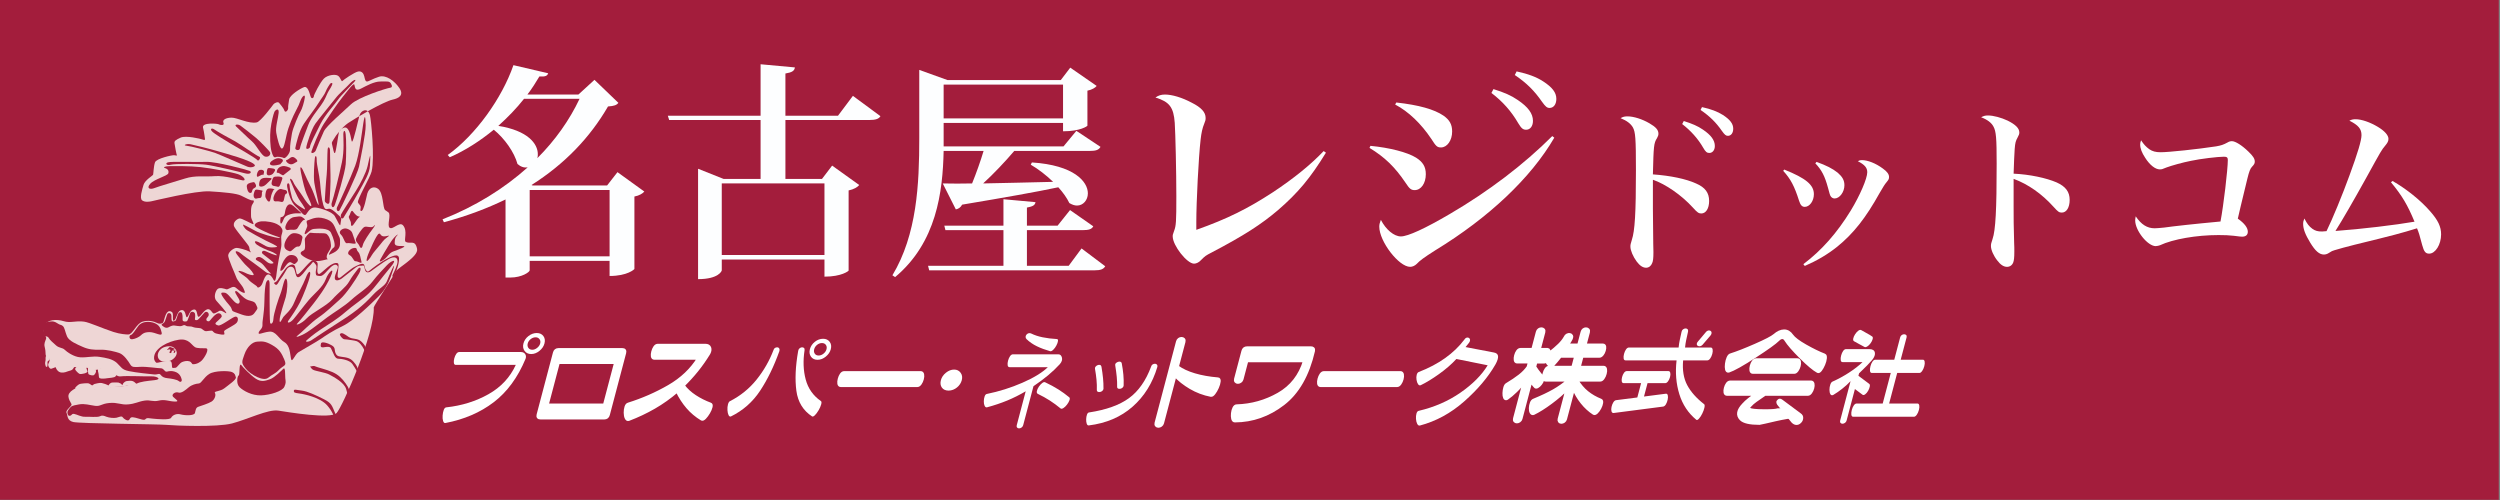 <?xml version="1.0" encoding="UTF-8" standalone="no"?><!DOCTYPE svg PUBLIC "-//W3C//DTD SVG 1.1//EN" "http://www.w3.org/Graphics/SVG/1.1/DTD/svg11.dtd"><svg width="100%" height="100%" viewBox="0 0 1459 292" version="1.1" xmlns="http://www.w3.org/2000/svg" xmlns:xlink="http://www.w3.org/1999/xlink" xml:space="preserve" xmlns:serif="http://www.serif.com/" style="fill-rule:evenodd;clip-rule:evenodd;"><rect x="0" y="0" width="1459" height="292" fill="#808080" stroke="none"/><rect id="sapporo-top" x="-3333.39" y="-15583.3" width="8333.33" height="29166.7" style="fill:none;"/><g id="header-logo-outline" serif:id="header logo outline"><rect x="-0.055" y="0" width="1458.33" height="291.667" style="fill:#a31d3c;"/><g id="鯱鉾"><path d="M74.919,195.215c-1.303,-0.006 -4.716,-0.194 -8.702,-1.483c-6.291,-2.034 -14.007,-5.57 -17.109,-6.01c-5.067,-0.72 -7.879,0.991 -11.934,-0.278c-4.055,-1.269 -9.728,-1.019 -11.101,2.498c-1.755,4.493 1.362,6.271 0.832,7.771c-0.529,1.5 -1.324,2.769 -0.832,4.718c0.491,1.948 0.438,2.548 0.555,4.44c0.116,1.893 2.635,2.708 5.273,4.441c2.638,1.733 9.661,3.524 13.599,2.775c3.939,-0.748 6.227,1.058 9.159,1.666c2.932,0.607 4.581,-1.636 7.493,-0.833c4.429,1.22 5.006,5.151 8.326,4.718c3.321,-0.433 15.206,0.153 18.04,0c2.834,-0.153 6.407,1.708 1.665,2.22c-4.742,0.512 -8.035,0.862 -10.268,1.943c-2.234,1.081 -8.383,1.818 -11.934,1.665c-3.552,-0.152 -7.764,2.461 -11.102,1.943c-3.337,-0.518 -8.558,-1.94 -10.269,-1.665c-1.71,0.275 -7.137,2.672 -6.66,5.828c0.476,3.156 2.33,3.933 1.665,4.996c-0.666,1.063 -3.529,3.169 -2.776,4.44c0.754,1.272 0.06,4.328 3.886,5.273c3.826,0.946 49.404,1.201 54.397,1.666c4.992,0.464 29.368,1.492 38.299,-0.833c8.931,-2.325 21.079,-8.395 26.921,-7.493c5.843,0.901 30.732,5.098 34.137,1.387c3.406,-3.711 22.356,-46.352 21.648,-61.613c-0.04,-0.861 12.538,-19.76 12.618,-20.612c0.173,-1.847 13.637,-8.849 12.679,-13.516c-1.197,-5.833 -4.053,-2.442 -6.748,-4.225c-1.095,-0.724 1.366,-6.326 -1.459,-9.535c-2.139,-2.432 -6.075,2.923 -7.876,1.362c-1.565,-1.356 0.996,-7.475 -0.62,-8.902c-0.723,-0.64 -1.183,-0.718 -1.93,-1.345c-1.552,-1.301 -0.911,-10.077 -4.158,-12.445c-2.255,-1.645 -5.126,-0.903 -6.266,2.753c-0.339,1.083 -2.048,10.841 -3.663,10.203c-1.116,-0.441 0.618,-2.088 -0.792,-3.594c-0.327,-0.349 -0.791,-0.909 -1.011,-1.377c-0.686,-1.462 7.074,-14.469 7.96,-18.046c1.956,-7.902 -0.269,-30.126 -0.954,-32.845c-1.193,-4.732 -5.208,-2.973 -6.08,0.011c-0.819,2.803 -3.438,15.222 -4.379,15.377c-0.549,0.09 -0.718,-6.533 -3.263,-8.071c-1.305,-0.789 -3.899,1.081 -4.391,2.62c-0.403,1.263 -1.636,11.813 -2.374,12.105c-0.672,0.266 -0.856,-2.168 -1.614,-5.002c-0.391,-1.465 0.063,-1.351 0.924,-3.002c1.24,-2.376 5.19,-7.267 8.408,-9.477c3.469,-2.383 20.475,-12.503 26.09,-13.719c3.356,-0.727 6.683,-2.445 3.886,-6.661c-2.798,-4.216 -7.889,-7.984 -11.934,-6.661c-4.045,1.323 -5.877,2.725 -6.939,2.775c-1.062,0.051 -1.261,-1.363 -1.665,-3.052c-0.404,-1.69 -1.482,-3.197 -3.608,-2.776c-2.126,0.422 -8.597,4.87 -9.158,5.551c-0.562,0.68 -0.962,-1.935 -2.498,-3.053c-1.537,-1.118 -6.175,-0.517 -8.326,1.665c-2.151,2.183 -5.931,9.604 -5.829,10.269c0.103,0.665 -1.255,2.171 -1.942,0c-0.687,-2.17 -1.639,-6.164 -3.886,-5.273c-2.246,0.891 -8.207,4.565 -8.603,7.216c-0.397,2.651 -0.653,3.9 -0.555,4.995c0.097,1.096 -1.629,3.135 -2.221,1.388c-0.592,-1.747 -2.408,-3.504 -3.053,-4.44c-0.644,-0.937 -2.796,0.089 -3.33,0.832c-0.534,0.743 -7.476,10.084 -9.714,10.546c-4.742,0.981 -11.402,-2.821 -14.709,-2.775c-3.307,0.046 -5.526,1.242 -4.718,3.053c0.807,1.811 -2.261,1.256 -2.775,0.833c-0.515,-0.424 -9.934,-1.289 -9.159,1.942c0.775,3.232 0.932,5.604 1.11,6.384c0.178,0.779 -0.07,1.022 -1.388,0.555c-1.318,-0.468 -9.721,-2.496 -12.766,-1.11c-3.046,1.385 -3.787,1.989 -3.608,3.33c0.178,1.341 1.144,6.479 1.387,6.938c0.244,0.459 -0.502,0.075 -1.665,0c-1.162,-0.074 -10.28,1.879 -11.101,4.163c-0.821,2.285 -0.905,6.711 -1.11,7.216c-0.205,0.506 -4.778,3.223 -5.551,5.829c-0.773,2.605 -2.495,7.95 -0.833,9.158c1.663,1.208 4.143,0.759 5.274,0.555c1.13,-0.203 25.892,-6.325 34.136,-5.828c8.245,0.497 15.63,1.166 18.318,2.498c2.687,1.331 5.644,2.905 6.66,2.775c1.017,-0.13 1.147,0.678 0,2.22c-1.146,1.543 -0.825,5.532 -0.832,7.216c-0.008,1.685 2.311,4.778 1.11,4.441c-1.201,-0.337 -6.389,-3.437 -7.771,-3.33c-1.382,0.106 -4.524,2.376 -3.053,4.995c1.471,2.619 8.458,10.658 8.604,11.657c0.145,0.999 0.377,2.239 0.832,2.775c0.455,0.536 0.36,0.472 -1.11,-0.278c-1.47,-0.749 -5.647,-2.029 -7.216,-1.942c-1.568,0.086 -4.423,2.197 -4.718,4.163c-0.295,1.965 4.187,11.308 4.718,13.044c0.532,1.736 3.64,4.986 4.163,6.383c0.523,1.397 1.942,3.56 -0.832,2.22c-2.775,-1.339 -3.224,-2.863 -4.718,-3.052c-1.495,-0.19 -3.437,1.67 -4.441,1.387c-1.003,-0.283 -4.017,-1.427 -5.273,0c-1.256,1.428 -2.194,4.826 -0.555,6.661c1.638,1.835 5.992,6.658 5.828,7.216c-0.164,0.558 -2.067,-1.633 -3.885,-1.388c-0.249,0.034 -2.585,1.696 -3.5,1.615c-0.822,-0.072 -1.706,-2.57 -3.246,-2.493c-2.431,0.122 -4.205,4.355 -5.528,4.425c-1.122,0.059 -0.584,-4.203 -2.441,-4.228c-3.031,-0.041 -3.368,4.374 -4.413,4.492c-0.855,0.097 -0.511,-4.2 -2.899,-4.17c-3.057,0.038 -3.168,6.147 -4.803,6.216c-0.893,0.037 -0.135,-2.723 -0.611,-4.415c-0.26,-0.925 -1.666,-1.53 -2.663,-0.911c-1.984,1.234 -2.266,6.257 -3.201,6.685c-0.955,0.438 -2.023,0.519 -2.92,0.065c-2.39,-1.209 -5.516,-1.813 -8.736,-0.897c-3.673,1.043 -5.791,7.504 -8.326,7.493Z" style="fill:#eed6d5;"/><g><g><path d="M151.519,99.188c-1.439,0.406 -2.397,4.612 -0.833,3.885c1.564,-0.726 1.985,-1.254 2.775,-1.11c0.79,0.145 0.019,0.419 0.555,-1.11c0.537,-1.529 -1.26,-2.014 -2.497,-1.665Z" style="fill:#a31d3c;"/><path d="M157.069,98.078c-1.291,-0.125 -1.17,1.357 -1.387,2.498c-0.218,1.14 0.341,2.074 1.942,1.665c1.602,-0.409 1.817,-0.975 2.776,-2.498c0.958,-1.522 -2.21,-1.557 -3.331,-1.665Z" style="fill:#a31d3c;"/><path d="M161.232,92.527c1.828,-0.571 3.26,0.22 3.608,0.555c0.348,0.335 0.508,0.96 -0.555,1.943c-1.063,0.982 0.042,0.653 -1.665,1.11c-1.707,0.457 -4.394,0.814 -4.996,-0.277c-0.601,-1.092 1.817,-2.772 3.608,-3.331Z" style="fill:#a31d3c;"/><path d="M171.223,91.695c-1.531,-0.482 -2.657,1.435 -3.885,1.665c-1.228,0.229 0.604,2.295 2.22,2.498c1.617,0.202 2.464,-0.945 3.608,-1.388c1.145,-0.443 -0.68,-2.379 -1.943,-2.775Z" style="fill:#a31d3c;"/><path d="M164.84,96.968c-2.807,0.523 -3.232,2.561 -3.33,3.33c-0.099,0.769 0.097,0.423 0.832,0.555c0.735,0.132 2.534,1.753 3.053,1.388c0.52,-0.365 2.936,-2.407 3.886,-3.053c0.95,-0.646 0.016,-1.32 -0.278,-1.388c-0.293,-0.067 -2.373,-1.166 -4.163,-0.832Z" style="fill:#a31d3c;"/><path d="M147.355,106.404c-1.575,0.292 -3.506,0.759 -3.33,2.498c0.176,1.738 0.755,3.351 1.665,3.608c0.911,0.256 1.148,-0.045 1.388,-0.833c0.24,-0.788 0.279,-1.424 1.388,-1.943c1.108,-0.519 1.231,-1.429 0.555,-2.498c-0.676,-1.068 -0.602,-1.029 -1.666,-0.832Z" style="fill:#a31d3c;"/><path d="M153.739,103.906c-2.461,0.527 -2.448,2.779 -2.498,3.608c-0.05,0.829 0.03,1.477 1.388,1.388c1.357,-0.09 2.362,-0.901 3.608,-2.221c1.245,-1.32 3.255,-2.584 1.665,-2.775c-1.59,-0.191 -3.275,-0.19 -4.163,0Z" style="fill:#a31d3c;"/><path d="M160.677,103.073c-1.221,0.145 -1.424,0.698 -1.943,2.498c-0.519,1.8 -0.318,2.853 1.666,3.053c1.983,0.2 2.351,1.343 3.33,-1.388c0.979,-2.73 1.518,-3.49 0.555,-3.885c-0.963,-0.395 -2.538,-0.404 -3.608,-0.278Z" style="fill:#a31d3c;"/><path d="M156.792,110.012c-1.717,0.32 -1.931,3.243 -1.943,4.44c-0.013,1.198 1.775,3.942 2.498,3.053c0.723,-0.889 0.685,-3.39 1.387,-4.718c0.703,-1.327 0.732,-2.126 1.388,-2.22c0.656,-0.094 -1.954,-0.812 -3.33,-0.555Z" style="fill:#a31d3c;"/><path d="M151.241,110.844c-2.281,-0.442 -2.449,-0.235 -3.053,1.943c-0.604,2.178 0.454,3.551 1.665,3.053c1.212,-0.498 2.296,0.194 2.776,-1.11c0.479,-1.304 -0.107,-2.649 0.555,-3.053c0.661,-0.404 -0.951,-0.64 -1.943,-0.833Z" style="fill:#a31d3c;"/><path d="M162.342,110.844c-1.796,1.344 -2.897,3.998 -2.775,5.274c0.122,1.275 0.472,1.543 2.22,1.387c1.749,-0.156 3.411,1.314 3.886,-0.832c0.474,-2.147 0.56,-3.409 1.387,-3.608c0.828,-0.2 0.69,-2.114 -0.832,-2.221c-1.523,-0.107 -2.337,-1.157 -3.886,0Z" style="fill:#a31d3c;"/><path d="M171.779,126.664c-3.451,0.433 -5.31,4.839 -5.274,6.106c0.036,1.267 0.973,1.784 2.221,1.387c1.247,-0.396 4.009,0.654 4.995,-1.11c0.987,-1.764 2.809,-4.794 3.886,-4.718c1.077,0.076 -0.369,-1.029 -1.388,-1.665c-1.018,-0.637 -2.372,-0.26 -4.44,-0Z" style="fill:#a31d3c;"/><path d="M171.223,136.1c-2.4,0.176 -5.097,4.386 -5.273,6.938c-0.176,2.553 1.868,3.135 3.053,3.608c1.186,0.474 3.171,-3.05 4.996,-2.775c1.825,0.275 2.032,-3.524 2.498,-4.996c0.466,-1.471 -2.505,-2.978 -5.274,-2.775Z" style="fill:#a31d3c;"/><path d="M170.113,119.448c-2.846,-1.231 -3.691,3.394 -3.885,4.996c-0.194,1.601 -1.717,2.533 -2.22,2.22c-0.504,-0.313 -0.861,5.539 0.555,3.33c1.415,-2.208 0.639,-3.761 4.995,-4.995c4.356,-1.235 7.529,0.246 5.828,-1.11c-1.7,-1.357 -4.092,-3.93 -5.273,-4.441Z" style="fill:#a31d3c;"/><path d="M201.197,133.325c-2.11,0.265 -3.892,2.106 -2.22,3.608c1.672,1.501 2.133,5.392 3.608,4.995c1.475,-0.396 5.414,1.07 4.996,-0.277c-0.419,-1.347 -1.338,-3.634 -1.943,-5.551c-0.606,-1.917 -3.281,-2.921 -4.441,-2.775Z" style="fill:#a31d3c;"/><path d="M206.748,144.704c-2.31,0.13 -4.934,3.019 -2.775,4.163c2.159,1.144 2.206,3.661 3.608,3.608c1.401,-0.054 3.945,2.042 3.33,-0c-0.615,-2.043 -0.61,-4.165 -1.943,-5.551c-1.332,-1.386 -0.17,-2.336 -2.22,-2.22Z" style="fill:#a31d3c;"/><path d="M169.281,148.867c-1.771,0.23 -3.618,2.753 -4.441,4.718c-0.822,1.965 -1.542,4.218 -1.11,4.44c0.432,0.223 1.281,-0.455 1.943,-1.387c0.661,-0.933 2.534,-4.037 3.885,-3.608c1.352,0.428 1.914,1.588 2.776,0.832c0.862,-0.756 1.899,-1.518 1.387,-2.775c-0.511,-1.257 -1.855,-2.557 -4.44,-2.22Z" style="fill:#a31d3c;"/><path d="M162.62,162.466c0.422,-0.814 2.652,-3.95 3.885,-5.551c1.234,-1.601 5.054,-4.337 5.829,-0.832c0.774,3.504 0.675,4.319 1.665,3.885c0.99,-0.434 2.629,-2.505 4.44,-4.44c1.812,-1.936 3.896,-4.395 4.996,-3.608c1.1,0.786 2.156,0.683 1.943,3.052c-0.213,2.37 -0.234,3.627 -0,4.163c0.234,0.537 0.514,1.071 1.387,0.556c0.874,-0.516 4.456,-3.96 6.106,-4.996c1.651,-1.037 4.885,-2.306 4.718,0.277c-0.167,2.584 -0.605,5.195 -0.555,6.106c0.051,0.912 0.654,1.499 1.665,0.833c1.011,-0.666 6.285,-5.262 8.049,-6.106c1.764,-0.844 5.223,-2.961 5.828,-1.11c0.605,1.85 0.381,2.14 1.11,3.053c0.73,0.913 0.861,1.112 2.221,-0c1.359,-1.113 6.152,-4.898 10.268,-6.939c4.117,-2.04 7.23,-3.086 6.661,1.388c-0.569,4.474 -2.181,7.21 -2.775,8.604c-0.594,1.393 -1.448,0.737 -0.833,-0.555c0.615,-1.293 2.821,-5.547 2.776,-7.771c-0.045,-2.225 -1.793,-3.068 -4.996,-1.388c-3.203,1.68 -9.529,6.526 -10.546,7.216c-1.018,0.69 -2.264,1.061 -3.053,-0c-0.79,-1.061 -0.6,-3.703 -1.665,-3.331c-1.066,0.373 -2.173,-0.466 -4.441,1.388c-2.268,1.855 -6.134,4.865 -7.771,6.106c-1.637,1.241 -4.143,1.921 -4.163,-0.278c-0.02,-2.199 2.438,-5.804 1.665,-6.938c-0.772,-1.134 -2.106,-1.111 -4.163,0.833c-2.057,1.943 -4.247,5.214 -6.106,4.995c-1.859,-0.218 -2.36,0.035 -2.497,-1.665c-0.138,-1.7 0.993,-3.817 -0,-4.996c-0.994,-1.178 -1.333,-2.19 -2.221,-0.832c-0.888,1.357 -2.127,1.991 -3.885,4.44c-1.758,2.45 -3.679,4.334 -4.718,3.608c-1.04,-0.726 -1.014,-3.447 -1.943,-4.995c-0.929,-1.549 -3.1,-1.189 -4.163,0.555c-1.063,1.743 -1.861,3.308 -3.33,5.273c-1.47,1.965 -2.247,4.53 -3.331,3.608c-1.084,-0.922 -0.896,-1.008 0,-1.388c0.896,-0.38 1.472,-1.312 1.943,-2.22Z" style="fill:#a31d3c;"/></g><g><path d="M205.36,123.056c-0.854,0.331 -0.992,2.291 -1.665,3.053c-0.673,0.761 1.164,2.849 1.11,4.163c-0.053,1.314 0.271,2.475 1.665,0.555c1.394,-1.92 2.421,-3.702 3.331,-4.163c0.91,-0.461 -0.364,0.248 -1.943,-1.11c-1.578,-1.358 -1.969,-2.703 -2.498,-2.498Z" style="fill:#a31d3c;"/><path d="M212.576,132.492c1.296,-0.763 4.383,0.922 5.551,-0.555c1.168,-1.477 0.886,-0.219 -0.833,1.943c-1.719,2.161 -5.233,7.368 -5.55,9.158c-0.318,1.791 -1.235,2.311 -1.943,0.556c-0.708,-1.756 -2.653,-2.615 -1.943,-4.441c0.71,-1.826 3.307,-5.83 4.718,-6.661Z" style="fill:#a31d3c;"/><path d="M221.18,136.378c-1.496,0.282 -5.89,10.992 -6.384,12.211c-0.493,1.219 -1.796,5.365 0.278,3.053c2.074,-2.312 1.149,-2.328 4.718,-6.383c3.569,-4.056 3.673,-5.048 6.383,-6.939c2.711,-1.89 -1.461,0.274 -3.053,-0.555c-1.591,-0.828 -0.853,-1.593 -1.942,-1.387Z" style="fill:#a31d3c;"/><path d="M226.73,143.316c-1.259,1.866 -3.731,6.348 -4.718,8.048c-0.987,1.701 0.181,1.547 2.221,0c2.039,-1.546 2.671,-3.69 5.55,-4.718c2.879,-1.027 8.4,-3.071 5.273,-3.052c-3.126,0.018 -4.787,-0.131 -4.718,-1.943c0.07,-1.813 0.267,-3.113 1.388,-4.163c1.121,-1.05 -0.08,-0.671 -1.665,1.11c-1.585,1.781 -2.488,3.469 -3.331,4.718Z" style="fill:#a31d3c;"/></g><path d="M140.972,213.255c-1.643,-2.413 -0.88,5.493 -1.665,5.828c-0.785,0.335 -1.682,4.827 0.555,6.938c2.237,2.111 7.212,4.877 12.489,4.718c5.277,-0.159 12.492,-2.458 13.599,-4.995c1.108,-2.538 0.75,-2.951 0.555,-4.996c-0.194,-2.045 0.137,-6.698 -1.11,-5.551c-1.246,1.148 -5.117,5.167 -7.771,6.106c-2.653,0.939 -5.146,1.844 -8.326,-0.277c-3.179,-2.122 -7.777,-6.965 -8.326,-7.771Z" style="fill:#a31d3c;"/><path d="M162.62,131.382c-2.375,-1.765 -7.48,-2.432 -9.991,-2.22c-2.512,0.211 -5.782,1.929 -2.776,3.608c3.007,1.679 5.758,2.888 8.049,3.885c2.291,0.998 7.235,2.234 4.995,2.22c-2.239,-0.013 -10.997,-2.547 -13.876,-4.163c-2.879,-1.615 -6.114,-3.246 -6.939,-3.608c-0.824,-0.361 0.466,2.244 2.221,3.331c1.754,1.087 8.182,4.682 10.546,5.828c2.364,1.146 7.948,3.626 6.661,3.886c-1.287,0.259 -4.237,0.588 -6.384,-0.555c-2.146,-1.144 -4.345,-2.553 -5.55,-2.776c-1.206,-0.223 -1.003,0.889 0.277,1.943c1.281,1.054 6.381,3.429 8.049,3.885c1.667,0.457 5.406,2.9 2.775,2.221c-2.63,-0.68 -5.415,-2.337 -6.383,-2.498c-0.969,-0.161 -1.945,0.757 -1.11,1.665c0.835,0.908 7.068,5.157 6.383,5.551c-0.685,0.393 -2.169,0.572 -3.885,-0.833c-1.717,-1.405 -3.07,-2.663 -4.441,-2.775c-1.371,-0.112 -2.804,1.209 -1.388,1.943c1.417,0.733 2.798,1.521 3.886,2.775c1.088,1.254 3.211,4.114 4.163,4.718c0.952,0.604 -1.593,0.384 -3.053,-0.833c-1.461,-1.216 -4.107,-3.031 -6.661,-4.995c-2.553,-1.964 -4.646,-3.243 -6.106,-4.441c-1.46,-1.198 -2.595,-2.225 -3.885,-2.498c-1.29,-0.272 -0.446,1.32 0.555,2.498c1.001,1.178 3.958,5.107 5.551,6.384c1.592,1.276 4.385,4.703 3.608,4.995c-0.778,0.292 -3.258,-0.449 -4.996,-1.388c-1.738,-0.938 -4.815,-1.61 -3.33,-0.277c1.484,1.333 3.979,2.546 5.55,4.44c1.571,1.895 4.825,3.393 4.996,4.164c0.17,0.77 2.108,0.284 3.053,-2.221c0.944,-2.504 2.576,-8.026 5.828,-3.053c0.724,1.108 1.693,4.546 2.498,-3.33c0.386,-3.78 1.898,-11.454 2.498,-14.154c0.599,-2.7 -0.237,-5.733 0.277,-7.494c0.514,-1.76 0.986,-2.71 0,-4.163c-0.986,-1.453 -0.373,-0.705 -1.665,-1.665Z" style="fill:#a31d3c;"/><path d="M190.928,236.568c2.327,2.626 4.99,7.122 4.163,9.436c-0.826,2.314 -1.008,4.521 -0.555,3.885c0.453,-0.635 3.062,-3.966 1.111,-8.603c-1.952,-4.638 -2.072,-6.019 -6.661,-8.326c-4.589,-2.307 -9.524,-4.598 -12.767,-4.996c-3.243,-0.398 -4.637,-0.957 -4.718,0c-0.081,0.957 0.006,1.299 3.053,1.665c3.047,0.366 12.276,2.312 16.374,6.939Z" style="fill:#a31d3c;"/><path d="M182.602,215.753c1.557,0.874 7.172,1.571 9.437,2.775c2.264,1.204 8.916,4.601 9.991,8.603c1.074,4.003 2.089,7.252 1.11,8.327c-0.979,1.074 1.472,-1.948 1.11,-4.719c-0.362,-2.77 -0.322,-3.976 -2.498,-6.938c-2.176,-2.962 -4.175,-5.068 -7.771,-6.661c-3.595,-1.592 -8.798,-2.709 -9.991,-3.33c-1.193,-0.622 -2.235,0.195 -2.775,-0c-0.54,-0.195 0.564,1.48 1.387,1.943Z" style="fill:#a31d3c;"/><path d="M188.708,202.708c0.667,-0.033 3.74,-0.931 4.441,0.555c0.701,1.487 1.321,2.966 1.942,4.164c0.622,1.197 1.36,1.97 2.498,1.942c1.138,-0.028 6.375,0.607 8.049,3.053c1.673,2.446 4.173,6.198 3.885,8.326c-0.288,2.129 0.394,2.524 0.555,1.11c0.162,-1.414 -0.723,-6.8 -2.497,-9.158c-1.774,-2.358 -2.872,-3.584 -6.106,-4.163c-3.235,-0.579 -4.583,-0.225 -5.551,-2.221c-0.968,-1.995 0.065,-3.349 -2.22,-4.718c-2.285,-1.368 -6.081,-2.603 -6.384,-1.11c-0.302,1.493 -0.438,2.313 1.388,2.22Z" style="fill:#a31d3c;"/><path d="M198.422,194.937c-0.449,0.57 1.444,2.98 2.498,3.053c1.054,0.074 2.489,0.202 4.44,0.555c1.952,0.354 3.217,0.246 4.996,2.221c1.779,1.974 2.645,4.404 2.775,4.995c0.13,0.592 1.064,-0.037 0.833,-1.11c-0.232,-1.073 -0.354,-2.71 -3.053,-5.273c-2.402,-2.281 -5.104,-1.126 -7.493,-2.775c-2.39,-1.65 -4.039,-2.882 -4.996,-1.666Z" style="fill:#a31d3c;"/><path d="M149.298,177.453c-1.018,-2.198 -3.652,-1.375 -6.383,-3.331c-2.731,-1.956 -4.668,-4.892 -5.551,-4.163c-0.883,0.73 2.452,4.289 2.498,5.829c0.046,1.539 -1.154,2.227 -3.33,-0c-2.177,-2.227 -3.894,-4.939 -5.551,-4.996c-1.657,-0.057 -2.915,-0.389 -0.555,3.053c2.36,3.442 4.25,4.77 4.718,6.383c0.468,1.614 0.716,1.429 3.608,2.498c2.891,1.069 7.499,3.111 9.714,-0c2.214,-3.111 2.176,-2.373 0.832,-5.273Z" style="fill:#a31d3c;"/><path d="M40.505,242.673c1.62,-0.057 1.159,-1.403 2.775,-1.11c1.616,0.294 4.143,1.789 6.383,1.665c2.24,-0.123 7.144,0.445 8.604,-0.277c1.46,-0.722 2.224,-0.366 3.885,0.277c1.661,0.644 4.411,0.869 5.829,0.556c1.417,-0.314 2.996,-1.248 3.608,-0.278c0.611,0.97 3.131,2.66 3.885,1.388c0.753,-1.272 0.934,-1.746 3.608,-1.11c2.674,0.635 5.076,1.812 5.828,0.832c0.753,-0.98 2.241,-0.476 4.441,-0.277c2.2,0.199 9.704,0.98 10.546,-0.555c0.842,-1.536 3.117,-2.616 5.551,-1.943c2.434,0.672 7.878,0.872 8.326,-0.833c0.447,-1.704 0.454,-3.071 1.943,-3.608c1.488,-0.536 5.929,-1.88 7.771,-3.053c1.841,-1.172 2.705,-3.846 1.942,-4.995c-0.762,-1.149 3.049,-0.783 5.551,-2.776c2.501,-1.992 7.079,-5.054 6.661,-6.383c-0.418,-1.329 -0.48,-2.275 -2.221,-3.053c-1.74,-0.778 -10.064,-0.976 -13.321,1.11c-3.258,2.087 -4.526,5.453 -6.106,5.551c-1.58,0.098 -4.094,0.763 -5.828,2.22c-1.734,1.458 -4.284,3.695 -6.106,3.053c-1.822,-0.642 -4.273,1.167 -3.053,2.498c1.221,1.332 4.404,2.95 0.833,2.775c-3.571,-0.174 -5.632,-1.401 -9.159,-0.555c-3.527,0.847 -4.752,-0.515 -8.326,0c-3.574,0.516 -5.445,1.89 -9.714,2.221c-4.268,0.33 -5.934,-1.289 -10.823,-0.833c-4.89,0.456 -5.072,2.081 -8.327,1.665c-3.254,-0.416 -5.988,-1.443 -9.436,-0.832c-3.447,0.61 -2.478,0.554 -3.608,0.832c-1.129,0.279 -2.038,1.696 -2.775,2.776c-0.663,0.971 -0.2,3.089 0.833,3.052Z" style="fill:#a31d3c;"/><path d="M179.55,128.607c-1.396,0.369 0.103,2.31 -0.278,3.608c-0.381,1.297 -2.252,4.772 -1.11,4.44c1.142,-0.332 2.777,-2.824 4.995,-3.053c2.219,-0.229 8.523,-0.741 9.992,2.221c1.469,2.961 2.974,7.877 1.665,8.603c-1.309,0.726 -3.756,4.889 -2.498,4.163c1.258,-0.726 5.885,-1.823 6.106,-6.106c0.221,-4.282 -0.244,-3.455 -1.943,-7.493c-1.698,-4.038 -2.268,-6.066 -7.216,-7.493c-4.947,-1.428 -7.805,0.604 -9.713,1.11Z" style="fill:#a31d3c;"/><path d="M177.884,139.708c0.057,2.101 0.553,5.812 -0.555,6.383c-1.108,0.571 -3.294,1.413 -0.555,3.331c2.739,1.918 6.707,3.801 11.657,2.498c4.95,-1.304 2.017,0.21 2.22,-2.221c0.203,-2.43 2.776,-3.999 2.498,-6.661c-0.278,-2.661 -0.723,-4.395 -1.665,-5.55c-0.943,-1.156 -1.14,-1.426 -4.164,-1.388c-3.023,0.039 -5.436,-0.155 -6.105,-0.277c-0.67,-0.123 -3.364,2.655 -3.331,3.885Z" style="fill:#a31d3c;"/><path d="M82.135,195.77c1.061,-1 2.029,-1.944 5.273,-1.943c3.244,0.002 7.536,3.111 6.938,0.278c-0.597,-2.833 -1.572,-4.492 -4.163,-5.551c-2.59,-1.059 -7.194,-1.294 -9.436,1.665c-2.241,2.959 -3.32,5.015 -4.44,5.274c-1.121,0.258 -1.07,2.693 0.832,2.497c1.903,-0.196 4.092,-1.369 4.996,-2.22Z" style="fill:#a31d3c;"/><path d="M227.841,51.174c-2.433,0.34 -18.576,5.475 -23.036,9.714c-4.46,4.239 -14.295,12.561 -15.819,15.82c-1.524,3.258 -4.153,9.693 -4.718,11.101c-0.566,1.408 -3.056,2.252 -2.498,0.555c0.557,-1.697 4.269,-11.55 7.216,-16.097c2.947,-4.547 8.474,-12.621 11.101,-15.819c2.628,-3.199 4.317,-5.611 5.551,-6.661c1.234,-1.05 1.082,-0.716 1.387,0.555c0.306,1.271 0.636,2.905 3.608,1.388c2.973,-1.518 7.645,-4.184 11.379,-4.164c3.734,0.021 5.179,-0.362 6.106,1.111c0.927,1.473 0.737,2.356 -0.277,2.497Z" style="fill:#a31d3c;"/><path d="M178.717,86.144c0.191,-1.85 3.04,-10.682 5.273,-13.877c2.233,-3.195 9.264,-11.571 11.657,-14.709c2.392,-3.138 6.165,-6.198 8.326,-8.604c2.16,-2.406 4.705,-3.287 2.775,-1.11c-1.93,2.178 -7.953,8.009 -9.436,10.269c-1.483,2.259 -7.462,8.675 -10.269,14.154c-2.807,5.479 -6.221,12.334 -6.106,13.322c0.115,0.988 -2.377,2.072 -2.22,0.555Z" style="fill:#a31d3c;"/><path d="M172.334,86.421c0.399,-1.994 2.072,-9.813 4.995,-14.154c2.923,-4.34 6.948,-9.491 8.604,-12.211c1.656,-2.721 3.415,-4.699 4.163,-6.661c0.747,-1.963 2.165,-3.915 2.498,-4.441c0.333,-0.525 2.028,-1.188 1.11,0.833c-0.918,2.021 -1.617,2.661 -2.498,4.44c-0.881,1.78 -1.515,3.918 -3.886,7.216c-2.37,3.298 -6.069,7.708 -7.493,11.657c-1.424,3.948 -4.49,11.447 -4.718,13.321c-0.228,1.875 -3.014,1.192 -2.775,0Z" style="fill:#a31d3c;"/><path d="M164.563,86.699c1.072,-0.079 1.804,-3.878 2.775,-8.326c0.971,-4.448 3.557,-10.387 5.273,-13.599c1.716,-3.212 1.834,-3.662 2.775,-6.106c0.942,-2.445 2.823,-4.137 2.498,-1.665c-0.324,2.471 -1.642,6.78 -2.498,8.048c-0.855,1.268 -4.464,9.579 -4.995,12.767c-0.531,3.187 -1.233,7.151 -1.11,9.436c0.123,2.285 -2.904,5.468 -3.608,4.996c-0.704,-0.472 -3.629,-1.074 -4.718,-0.555c-1.09,0.518 -1.734,-0.608 -2.498,-3.331c-0.764,-2.723 -1.041,-8.766 -0.555,-13.044c0.485,-4.278 1.692,-8.804 2.22,-9.991c0.528,-1.188 2.791,-2.763 2.498,0.555c-0.293,3.318 -1.983,8.255 -1.388,11.656c0.596,3.402 2.025,9.255 3.331,9.159Z" style="fill:#a31d3c;"/><path d="M141.805,105.294c-1.592,-0.098 -10.595,-3 -16.375,-2.498c-5.779,0.502 -11.241,-0.61 -17.484,1.388c-6.244,1.997 -15.164,4.498 -17.763,5.55c-2.599,1.053 -4.97,0.27 -2.497,-2.498c2.472,-2.767 10.072,-4.532 10.546,-6.105c0.474,-1.573 -0.503,-2.633 -1.943,-3.053c-1.44,-0.421 -0.045,-1.085 2.775,-1.11c2.821,-0.026 11.643,-0.158 18.04,0.555c6.398,0.712 18.797,3.066 21.925,4.163c3.128,1.096 4.967,3.742 2.776,3.608Z" style="fill:#a31d3c;"/><path d="M145.69,99.743c-1.598,-0.719 -19.756,-5.494 -25.255,-5.273c-5.5,0.22 -20.663,-0.362 -22.481,0.277c-1.818,0.64 -0.684,2.044 1.666,1.388c2.349,-0.656 16.262,-0.583 20.815,0c4.553,0.584 19.137,4.075 22.48,4.996c3.343,0.92 4.212,-0.741 2.775,-1.388Z" style="fill:#a31d3c;"/><path d="M148.743,96.413c-1.032,-2.634 -18.273,-7.133 -22.203,-8.326c-3.929,-1.194 -12.833,-3.369 -15.264,-3.886c-2.431,-0.517 -4.784,0.639 -2.498,0.833c2.286,0.193 14.041,3.212 16.652,4.163c2.612,0.951 16.618,7.128 18.873,8.048c2.254,0.921 4.753,-0.035 4.44,-0.832Z" style="fill:#a31d3c;"/><path d="M150.408,93.637c-1.173,-1.591 -12.919,-8.05 -16.097,-9.991c-3.178,-1.941 -9.166,-5.51 -10.546,-6.938c-1.379,-1.429 -0.232,-2.31 1.388,-1.11c1.619,1.199 8.828,5.17 11.656,6.66c2.829,1.49 12.973,8.695 14.432,9.159c1.459,0.464 -0.459,2.727 -0.833,2.22Z" style="fill:#a31d3c;"/><path d="M154.849,91.417c-2.231,-0.389 -4.993,-6.49 -7.771,-8.881c-2.778,-2.391 -7.642,-7.301 -9.159,-8.604c-1.517,-1.303 0.921,-1.719 2.498,-0.555c1.577,1.164 7.034,5.383 9.159,7.216c2.125,1.833 7.543,7.303 8.048,8.326c0.505,1.023 -0.499,2.895 -2.775,2.498Z" style="fill:#a31d3c;"/><path d="M28.571,187.722c-2.364,0.223 -3.801,1.756 -3.608,3.607c0.192,1.852 0.586,3.332 0.832,4.164c0.246,0.831 0.994,0.727 1.388,0.832c0.393,0.105 0.96,0.278 1.388,1.11c0.427,0.833 2.261,2.516 4.163,4.163c1.901,1.648 3.729,1.223 4.995,2.498c1.266,1.275 5.393,4.22 9.159,4.441c3.766,0.221 7.397,-0.859 11.101,-0.278c3.705,0.582 7.6,1.115 10.269,3.608c2.67,2.493 2.701,3.827 6.938,4.718c4.238,0.892 12.525,1.729 14.71,1.943c2.185,0.214 2.975,-0.947 3.885,0.277c0.911,1.225 2.17,1.746 4.163,1.943c1.994,0.198 5.308,0.73 6.384,1.665c1.075,0.935 2.015,0.162 1.665,-1.11c-0.35,-1.272 -1.131,-3.601 -4.163,-4.44c-3.033,-0.839 -4.111,0.236 -4.996,-0c-0.885,-0.237 -1.386,-1.956 -3.053,-1.943c-1.666,0.013 -8.303,-1.052 -11.934,-0.833c-3.631,0.22 -4.817,0.321 -5.828,-1.387c-1.011,-1.709 -3.758,-5.792 -6.383,-6.661c-2.626,-0.87 -7.055,-2.057 -11.102,-1.943c-4.047,0.114 -6.822,-0.135 -10.268,-1.665c-3.447,-1.53 -7.988,-3.383 -9.159,-6.106c-1.171,-2.723 -1.304,-5.141 -2.498,-6.106c-1.194,-0.965 -1.229,-0.252 -3.33,-1.665c-2.102,-1.413 -3.583,-0.94 -4.718,-0.832Z" style="fill:#a31d3c;"/><g id="歯"><path d="M43.835,226.576c-0.056,-0.485 1.902,-2.276 2.775,-2.497c0.874,-0.222 4.383,-0.65 5.274,-0.278c0.89,0.372 1.622,1.163 1.942,1.11c0.32,-0.053 0.887,-0.716 1.388,-0.832c0.501,-0.117 2.984,-0.83 4.163,-0.555c1.179,0.274 3.067,0.903 3.33,1.11c0.264,0.207 0.579,0.508 0.833,-0c0.254,-0.508 1.094,-1.361 1.943,-1.388c0.848,-0.027 3.079,-0.116 3.608,-0c0.528,0.116 1.863,0.809 1.942,1.11c0.08,0.302 0.401,0.686 0.556,0c0.154,-0.686 1.342,-1.805 2.22,-1.943c0.878,-0.137 2.656,-0.362 3.608,0c0.952,0.363 1.396,0.907 1.665,1.111c0.381,0.288 1.082,1.033 0.555,1.11c-0.527,0.076 -2.268,0.166 -2.775,0.555c-0.508,0.388 -1.425,0.161 -2.221,-0c-0.795,-0.161 -2.196,0.229 -3.052,0.277c-0.857,0.049 -2.553,0.291 -3.608,0.278c-1.056,-0.014 -1.343,0.185 -1.943,0.277c-0.601,0.093 -1.564,0.308 -2.498,0.555c-0.934,0.248 -2.884,1.205 -3.608,1.388c-0.724,0.183 -3.837,-0.028 -4.996,-0.555c-0.802,-0.365 -4.214,-0.317 -4.718,-0.555c-0.503,-0.238 -0.865,-0.177 -1.665,-0.278c-0.8,-0.1 -1.441,-0.223 -1.943,-0.277c-0.501,-0.054 -2.675,1.142 -2.775,0.277Z" style="fill:#eed6d5;"/><path d="M29.126,209.369c-0.088,0.009 -0.131,1.678 -0.833,2.776c-0.702,1.097 0.787,3.403 1.665,3.052c0.879,-0.35 2.011,-0.666 2.221,-0.832c0.209,-0.167 0.256,-0.252 0.555,0.555c0.298,0.807 1.311,2.298 3.053,2.498c1.741,0.2 3.255,-0.53 4.163,-0.833c0.907,-0.303 1.829,-0.372 2.497,-1.11c0.669,-0.738 0.918,-1.75 1.388,-1.943c0.47,-0.192 1.973,-0.681 1.388,0c-0.585,0.681 -1.885,1.467 -1.11,2.498c0.774,1.032 1.95,2.106 2.497,2.22c0.548,0.115 1.736,-0.088 2.498,-0.277c0.763,-0.189 2.15,-0.638 1.943,-1.388c-0.207,-0.75 -0.77,-1.533 -0.555,-1.943c0.215,-0.409 0.743,-0.398 0.832,0.278c0.09,0.676 -0.15,3.27 0.556,3.608c0.706,0.338 2.429,0.901 3.052,0.277c0.624,-0.623 1.136,-1.524 1.111,-2.22c-0.026,-0.696 -0.557,-1.291 -0,-1.388c0.556,-0.096 1.055,-0.164 1.11,0.556c0.054,0.719 -0.083,0.893 0.277,1.942c0.36,1.049 -0.022,2.691 0.833,3.053c0.855,0.362 3.009,0.222 4.163,0c1.154,-0.221 4.501,-0.266 4.995,-1.11c0.494,-0.843 1.211,-0.703 0.278,-1.665c-0.933,-0.963 -3.261,-3.132 -4.996,-3.331c-1.734,-0.198 -7.249,0.615 -8.603,0.278c-1.355,-0.337 -2.586,-1.065 -4.441,-1.388c-1.854,-0.322 -5.953,-0.276 -8.048,-0.277c-2.096,-0.002 -5.063,-0.489 -6.661,-1.388c-1.598,-0.899 -3.795,-1.666 -4.441,-1.943c-0.646,-0.277 -0.945,-0.6 -1.387,-0.555Z" style="fill:#eed6d5;"/><path d="M29.126,209.369c-0.992,-0.505 -1.302,-1.424 -1.943,-1.665c-0.579,-0.218 -0.616,1.184 -0.555,1.943c0.061,0.759 -0.454,1.996 -0.278,2.775c0.176,0.78 0.359,1.888 0.833,1.665c0.473,-0.222 0.453,0.09 0.555,-1.11c0.102,-1.199 -0.254,-1.885 0.278,-2.22c0.531,-0.336 1.456,-1.211 1.11,-1.388Z" style="fill:#eed6d5;"/></g><path d="M153.184,189.387c-0.155,-2.193 0.959,-6.043 1.11,-13.322c0.151,-7.279 0.491,-8.748 0.832,-10.546c0.342,-1.799 2.205,-3.744 2.221,0.277c0.016,4.022 0.008,7.132 -0,10.547c-0.009,3.414 0.107,10.838 0.277,11.934c0.171,1.095 1.788,0.954 1.943,-2.221c0.155,-3.174 3.024,-11.943 4.163,-14.709c1.139,-2.766 2.229,-9.719 3.33,-8.604c1.102,1.115 0.582,7.396 -0.277,10.547c-0.86,3.151 -3.578,10.781 -3.608,13.599c-0.03,2.818 1.442,-0.87 2.22,-1.943c0.779,-1.073 4.54,-3.896 6.384,-8.603c1.843,-4.708 5.088,-9.946 6.66,-14.155c1.572,-4.208 3.073,-4.718 2.498,-1.387c-0.575,3.331 -4.14,12.125 -5.828,15.542c-1.688,3.417 -5.225,8.665 -6.661,10.546c-1.436,1.881 0.641,1.879 2.775,-0.555c2.135,-2.434 5.598,-7.204 8.882,-11.102c3.283,-3.897 8.34,-7.63 9.991,-12.211c1.651,-4.582 5.835,-8.066 2.775,-1.388c-3.059,6.679 -7.256,12.038 -9.714,15.265c-2.457,3.226 -8.381,10.609 -9.713,11.934c-1.332,1.324 2.497,0.226 5.55,-3.053c3.053,-3.28 11.51,-7.192 14.987,-11.102c3.478,-3.909 7.895,-7.062 9.714,-10.268c1.819,-3.207 3.41,-5.122 4.996,-7.216c1.585,-2.094 2.59,-0.745 0.832,2.498c-1.758,3.242 -7.372,11.723 -11.101,14.986c-3.729,3.264 -7.917,7.434 -12.489,10.547c-4.573,3.112 -9.93,8.879 -12.212,10.546c-2.282,1.668 1.895,0.438 5.551,-1.943c3.656,-2.38 7.494,-5.52 11.656,-8.603c4.163,-3.083 9.915,-6.368 14.155,-10.269c4.239,-3.901 9.13,-6.531 12.211,-10.546c3.082,-4.015 6.313,-7.261 8.604,-9.714c2.291,-2.453 6.99,-4.692 1.665,1.665c-5.325,6.358 -8.509,11.097 -12.211,14.709c-3.703,3.613 -9.125,6.94 -13.877,11.102c-4.753,4.162 -9.58,6.963 -14.155,9.991c-4.574,3.028 -7.88,5.952 -8.603,6.661c-0.723,0.709 1.16,0.972 3.053,-0.278c1.892,-1.249 12.145,-8.068 15.264,-9.991c3.12,-1.923 8.293,-5.342 11.657,-8.048c3.363,-2.707 5.626,-4.809 9.158,-8.604c3.533,-3.794 6.965,-5.074 8.049,-8.048c1.084,-2.975 5.625,-13.22 3.608,-6.661c-2.018,6.559 -3.914,11.17 -8.604,15.819c-4.69,4.649 -14.426,14.144 -20.815,17.207c-6.388,3.064 -10.069,5.649 -12.767,7.494c-2.697,1.844 -10.755,6.343 -13.044,7.771c-2.288,1.428 -3.851,6.681 -4.44,3.885c-0.589,-2.796 -0.531,-7.75 -3.886,-9.713c-3.354,-1.964 -4.935,-6.579 -8.881,-6.106c-3.946,0.472 -6.529,2.166 -6.106,0.555c0.424,-1.611 2.398,-2.203 2.221,-4.718Z" style="fill:#a31d3c;"/><path d="M150.131,199.378c-2.817,0.131 -5.928,2.975 -7.494,7.493c-1.565,4.519 -1.97,4.822 0.833,8.326c2.803,3.505 10.278,7.598 13.044,5.274c2.767,-2.324 3.717,-1.963 6.383,-4.718c2.666,-2.756 4.705,-1.973 3.053,-5.829c-1.651,-3.856 -2.883,-6.164 -7.216,-8.603c-4.332,-2.439 -5.844,-2.071 -8.603,-1.943Z" style="fill:#a31d3c;"/><path d="M200.365,127.219c-0,-0 6.04,-9.748 9.158,-15.542c3.118,-5.794 6.116,-10.242 6.384,-14.987c0.532,-9.464 0.007,-5.766 -1.388,0.278c-0.915,3.965 -4.243,10.267 -6.661,14.154c-2.418,3.887 -8.578,13.249 -8.881,14.154c-0.303,0.905 -0.066,3.086 1.388,1.943Z" style="fill:#a31d3c;"/><path d="M198.144,122.778c0.602,-0.717 10.697,-21.822 11.379,-25.533c0.682,-3.711 3.979,-19.224 3.886,-24.145c-0.094,-4.922 -0.416,-7.216 -1.388,-1.11c-0.972,6.105 -2.261,18.106 -4.718,24.7c-2.457,6.594 -9.827,22.866 -10.546,24.146c-0.719,1.279 0.227,3.326 1.387,1.942Z" style="fill:#a31d3c;"/><path d="M195.369,119.726c0.891,-2.15 5.999,-18.893 6.383,-23.868c0.385,-4.976 0.371,-14.556 0,-17.485c-0.371,-2.929 -1.357,-2.348 -1.387,-0c-0.031,2.348 0.658,9.376 -0.833,16.374c-1.491,6.999 -5.021,21.277 -5.828,23.313c-0.807,2.037 0.564,4.321 1.665,1.666Z" style="fill:#a31d3c;"/><path d="M192.316,117.783c0.171,-2.226 0.748,-11.656 0.555,-15.82c-0.193,-4.164 -0.224,-13.233 -0.277,-14.432c-0.053,-1.198 -1.145,-2.645 -1.388,-0.277c-0.243,2.368 -0.164,11.368 -0.555,14.709c-0.391,3.342 -1.086,14.362 -1.11,15.265c-0.025,0.903 2.583,3.061 2.775,0.555Z" style="fill:#a31d3c;"/><path d="M186.765,106.404c-0.423,-4.596 -2.013,-10.348 -1.942,-13.044c0.071,-2.696 -0.882,-3.009 -1.11,-0.833c-0.229,2.176 -0.876,10.125 -0.278,14.154c0.598,4.03 2.664,11.88 2.498,12.767c-0.166,0.887 -1.725,-3.26 -2.776,-6.383c-1.05,-3.124 -3.624,-7.339 -5.273,-11.379c-1.648,-4.04 -3.34,-6.331 -2.22,-0.833c1.121,5.498 2.222,9.984 3.33,12.489c1.109,2.505 3.388,6.825 2.498,6.939c-0.89,0.113 -3.395,-3.36 -4.718,-5.551c-1.323,-2.191 -4.623,-6.1 -5.551,-8.326c-0.927,-2.226 -2.604,-2.96 -1.665,-0.833c0.94,2.127 3.594,8.985 5.551,11.657c1.957,2.672 3.952,5.868 2.22,4.718c-1.732,-1.15 -6.1,-3.114 -6.938,-6.661c-0.839,-3.548 -1.288,-5.027 -1.388,-6.938c-0.1,-1.912 -1.872,-2.085 -1.387,0.832c0.484,2.917 2.106,8.911 4.995,11.379c2.889,2.468 4.771,6.278 6.106,4.441c1.335,-1.838 2.616,-4.262 5.551,-3.886c2.934,0.376 9.601,2.467 11.101,4.996c1.5,2.528 3.224,6.897 3.33,4.718c0.107,-2.179 1.182,-3.146 -0.555,-4.718c-1.737,-1.572 -3.557,-3.497 -5.273,-4.163c-1.716,-0.667 -3.005,1.653 -4.163,-2.22c-1.158,-3.874 -1.495,-8.468 -1.943,-13.322Z" style="fill:#a31d3c;"/><g id="目玉"><path d="M89.906,209.092c0.04,0.963 0.491,1.808 1.22,2.521c0.572,0.559 5.128,-1.399 8.132,-0.879c1.749,0.303 0.463,4.029 1.682,4.015c0.529,-0.007 1.02,-0.041 1.455,-0.107c1.191,-0.179 2.194,-2.666 3.98,-3.387c1.176,-0.474 2.876,-0.865 4.381,-0.329c0.949,0.338 1.311,1.627 1.729,1.641c2.578,0.089 4.502,-1.444 5.174,-2.088c1.607,-1.538 4.936,-7.081 2.498,-7.216c-2.003,-0.11 -5.119,0.179 -6.487,-0.742c-2.12,-1.427 -3.6,-5.133 -9.332,-4.253c-6.14,0.942 -14.676,4.965 -14.432,10.824Z" style="fill:#a31d3c;"/><path d="M96.175,202.47c2.877,-0.836 5.458,-0.562 6.734,2.212c1.076,2.341 -1.372,5.237 -4.249,6.072c-2.878,0.835 -5.771,0.15 -6.457,-2.213c-0.686,-2.362 1.094,-5.236 3.972,-6.071Z" style="fill:#eed6d5;"/><path d="M99.342,204.096c0.262,0.214 0.024,0.807 -0.278,1.11c-0.301,0.303 -0.233,1.044 0.556,0.833c0.788,-0.211 0.389,-1.159 0.832,-1.388c0.443,-0.229 1.161,-0.198 1.11,0.278c-0.05,0.476 -0.441,1.211 0,1.11c0.442,-0.102 0.675,-0.496 0.833,-1.11c0.158,-0.615 -0.253,-1.201 -0.555,-1.388c-0.302,-0.187 -0.336,-0.426 -1.11,-0.555c-0.775,-0.129 -1.363,-0.731 -1.943,-0.278c-0.581,0.454 -0.68,1.077 -1.11,1.111c-0.431,0.034 -0.237,0.43 0.277,0.277c0.515,-0.153 0.975,-0.336 1.388,0Z" style="fill:#a31d3c;"/><path d="M101.285,203.541c-0.152,-0.038 -0.377,0.002 -0,0.278c0.376,0.276 0.52,0.743 0.555,0.832c0.035,0.089 0.363,0.191 0.555,0c0.192,-0.191 0.239,-0.516 -0,-0.555c-0.24,-0.038 -0.353,-0.079 -0.555,-0.277c-0.202,-0.199 -0.403,-0.24 -0.555,-0.278Z" style="fill:#eed6d5;"/></g><path d="M130.981,192.995c1.203,-1.11 6.05,-3.247 7.216,-4.718c1.165,-1.471 0.795,-4.223 -1.388,-3.331c-2.183,0.893 -7.902,5.384 -9.436,4.996c-1.534,-0.388 -1.977,-0.991 -1.388,-1.665c0.589,-0.675 2.872,-2.453 3.331,-3.331c0.458,-0.877 -0.908,-3.084 -3.053,-1.665c-2.145,1.419 -3.62,3.923 -4.163,4.163c-0.543,0.24 -1.79,-0.032 -1.665,-1.11c0.125,-1.079 1.405,-1.395 1.387,-2.775c-0.017,-1.381 -1.53,-2.105 -2.498,-1.111c-0.967,0.995 -3.255,3.783 -3.885,4.163c-0.63,0.381 -1.855,0.357 -1.665,-0.555c0.19,-0.911 0.207,-2.151 -0,-3.053c-0.208,-0.901 -2.177,-1.674 -2.776,-0.277c-0.598,1.397 -1.388,4.438 -1.942,4.718c-0.555,0.28 -2.523,0.407 -2.498,-0.833c0.025,-1.239 0.075,-2.417 -0.278,-3.608c-0.353,-1.19 -1.662,-1.042 -2.22,0c-0.558,1.043 -1.137,3.914 -1.665,4.163c-0.528,0.25 -1.926,0.978 -2.22,-0.277c-0.295,-1.255 0.087,-2.352 -0.278,-3.33c-0.365,-0.979 -1.801,-1.123 -2.22,-0.278c-0.42,0.845 -1.166,4.271 -1.943,4.996c-0.777,0.724 -1.683,0.998 -1.388,1.387c0.295,0.39 2.191,2.29 3.886,1.388c1.695,-0.902 2.56,-1.151 3.33,-1.11c0.771,0.041 3.481,0.685 4.441,0.277c0.959,-0.407 1.532,-0.719 2.22,-0.277c0.688,0.442 1.407,0.577 2.498,0.555c1.09,-0.022 1.362,0.208 2.498,0.555c1.135,0.347 2.827,0.276 3.885,0.555c1.059,0.279 1.919,1.809 3.331,1.665c1.411,-0.144 2.852,-0.386 3.33,-0.277c0.478,0.109 0.727,1.238 2.498,1.665c1.77,0.427 4.692,1.066 4.718,0.277c0.026,-0.788 -0.476,-1.503 -0,-1.942Z" style="fill:#a31d3c;"/></g></g><g><g><g><path d="M964.633,121.25l-0,-16.354c7.5,2.604 16.667,8.958 23.333,16.25c2.604,2.917 3.438,3.437 4.896,3.437c2.708,0 4.583,-2.916 4.583,-7.291c0,-4.792 -2.291,-7.917 -7.604,-10.209c-5.937,-2.708 -15,-4.583 -25.208,-5.312c0.417,-16.667 0.521,-18.229 2.396,-21.146c0.625,-1.146 0.833,-1.771 0.833,-2.604c0,-2.188 -1.458,-3.854 -5.208,-6.042c-4.271,-2.5 -9.271,-4.062 -12.813,-4.062c-1.771,-0 -2.604,0.208 -4.062,1.041c3.646,1.459 5.937,3.23 7.187,5.417c1.459,2.708 1.771,6.25 1.771,25c0,25.104 -0.625,35.313 -2.396,40.625c-0.729,2.396 -0.833,2.813 -0.833,3.958c-0,2.188 1.562,5.834 3.646,8.646c1.875,2.5 3.646,3.646 5.521,3.646c1.562,0 2.916,-1.042 3.541,-2.708c0.521,-1.146 0.729,-2.813 0.729,-6.459c0,-1.458 -0.104,-2.812 -0.104,-4.687c-0.208,-15.313 -0.208,-17.292 -0.208,-21.146Zm17.083,-48.854c5,3.854 9.167,8.437 12.292,13.854c1.354,2.396 2.187,3.021 3.542,3.021c1.875,-0 3.229,-1.667 3.229,-4.063c-0,-3.333 -2.188,-6.354 -6.979,-9.583c-3.021,-2.083 -6.25,-3.437 -11.146,-5l-0.938,1.771Zm10.729,-8.229c5.313,3.646 8.959,7.187 12.5,12.291c1.563,2.188 2.292,2.813 3.438,2.813c1.875,-0 3.125,-1.667 3.125,-4.167c-0,-2.916 -1.875,-5.312 -6.042,-8.021c-3.125,-1.979 -6.979,-3.437 -12.187,-4.583l-0.834,1.667Z" style="fill:#fff;fill-rule:nonzero;"/><path d="M1040.67,99.688c4.375,4.791 6.562,8.958 9.27,17.5c0.834,2.604 1.771,3.541 3.334,3.541c2.812,0 5.312,-3.437 5.312,-7.396c0,-5.416 -4.583,-9.27 -17.291,-14.375l-0.625,0.73Zm18.75,-4.375c3.75,3.958 5.52,7.395 7.395,14.27c1.042,3.855 1.042,3.855 1.355,4.584c0.52,1.041 1.458,1.666 2.5,1.666c2.916,0 5.729,-3.75 5.729,-7.708c-0,-2.917 -1.146,-4.896 -3.854,-7.292c-3.125,-2.5 -6.667,-4.27 -12.396,-6.354l-0.729,0.834Zm-6.146,59.895c6.979,-3.02 13.229,-6.666 18.958,-11.25c9.479,-7.708 16.563,-16.666 24.792,-31.458c1.875,-3.229 3.021,-5.104 3.958,-6.146c1.25,-1.562 1.458,-1.875 1.458,-3.125c0,-1.562 -1.145,-3.125 -3.645,-4.896c-4.063,-3.02 -8.855,-4.895 -12.188,-4.895c-0.937,-0 -1.354,0.104 -2.396,0.625c4.063,2.083 5.521,3.854 5.521,6.458c0,3.646 -4.271,13.542 -9.583,22.292c-8.125,13.229 -16.979,23.229 -27.709,31.354l0.834,1.041Z" style="fill:#fff;fill-rule:nonzero;"/><path d="M1156.19,68.438c3.646,1.354 6.042,3.229 7.188,5.416c1.562,2.813 1.875,6.771 1.875,21.771c-0,26.667 -0.625,38.75 -2.396,43.854c-0.833,2.5 -0.937,2.917 -0.937,4.167c-0,2.187 1.562,5.729 3.75,8.437c1.875,2.5 3.75,3.646 5.625,3.646c1.666,0 3.02,-0.937 3.645,-2.604c0.417,-1.146 0.625,-2.812 0.625,-6.25c0,-1.771 0,-3.229 -0.104,-5c-0.312,-12.396 -0.312,-12.396 -0.312,-21.146l-0,-16.354c8.541,3.125 16.562,8.854 23.229,16.25c2.708,3.021 3.333,3.438 4.896,3.438c2.708,-0 4.583,-2.917 4.583,-7.396c0,-4.688 -2.292,-7.813 -7.604,-10.209c-6.042,-2.604 -15.729,-4.687 -25.104,-5.104c0.208,-5.521 0.416,-12.291 0.625,-14.375c0.312,-3.75 0.521,-4.583 1.771,-6.875c0.729,-1.354 0.937,-1.875 0.937,-2.812c0,-2.396 -2.187,-4.584 -6.771,-6.875c-3.75,-1.771 -8.333,-3.021 -11.458,-3.021c-1.667,-0 -2.5,0.208 -4.063,1.042Z" style="fill:#fff;fill-rule:nonzero;"/><path d="M1249.53,81.875c-0.417,1.146 -0.521,1.667 -0.521,2.396c-0,2.396 0.937,4.792 2.917,7.812c2.708,4.271 5.937,6.771 8.541,6.771c1.146,0 1.459,-0.104 3.959,-1.146c2.812,-1.041 9.375,-2.916 14.27,-3.854c5.209,-1.146 15.625,-2.396 19.167,-2.396c1.667,0 2.292,0.417 2.292,1.875c-0,5.521 -2.5,26.667 -4.271,35.938c-8.125,0.729 -14.792,1.458 -19.896,1.979c-8.333,0.938 -8.333,0.938 -13.021,1.563c-1.979,0.208 -4.375,0.416 -5.521,0.416c-4.375,0 -7.812,-2.187 -11.041,-6.979c-0.209,1.146 -0.313,1.771 -0.313,2.396c0,5.937 7.292,15 11.979,15c0.73,-0 1.98,-0.313 2.5,-0.521c7.605,-3.542 21.146,-5.937 34.167,-5.937c3.438,-0 6.354,0.104 8.854,0.416c3.438,0.417 4.063,0.521 4.896,0.521c2.188,0 3.333,-1.042 3.333,-2.917c0,-2.291 -1.979,-4.895 -5.833,-7.604c0.417,-1.771 0.938,-4.062 1.667,-7.187c2.812,-11.771 3.021,-12.5 3.958,-16.354c0.938,-3.855 1.667,-5.73 2.604,-6.667c1.354,-1.458 1.667,-1.979 1.667,-3.125c-0,-1.667 -1.042,-3.229 -3.75,-5.833c-3.75,-3.646 -7.604,-6.042 -9.583,-6.042c-0.834,-0 -1.667,0.208 -2.5,0.729c-2.5,1.354 -3.75,1.771 -6.667,2.292c-10.833,1.666 -27.708,3.437 -32.396,3.437c-3.021,0 -4.792,-0.521 -6.667,-1.771c-1.979,-1.458 -3.229,-2.812 -4.791,-5.208Z" style="fill:#fff;fill-rule:nonzero;"/><path d="M1395.36,106.354c6.458,7.813 9.583,13.021 13.75,23.021c-10.625,1.875 -31.458,4.375 -46.146,5.417c4.271,-6.771 10.417,-17.396 17.813,-30.729c9.062,-16.459 9.062,-16.459 11.146,-18.959c1.458,-1.771 1.979,-2.708 1.979,-4.062c-0,-2.084 -2.188,-4.584 -6.146,-6.979c-4.479,-2.709 -9.583,-4.48 -13.021,-4.48c-1.458,0 -2.396,0.209 -3.646,0.834c5.209,2.604 7.084,4.791 7.084,8.437c-0,3.021 -2.188,10.417 -6.98,23.438c-4.166,11.458 -10,25.625 -13.437,32.604c-1.25,0.104 -2.083,0.208 -2.604,0.208c-2.604,0 -3.959,-0.416 -5.625,-1.562c-1.979,-1.459 -3.125,-2.917 -4.688,-6.042c-0.521,1.25 -0.729,1.979 -0.729,3.125c0,3.021 1.25,6.25 4.167,11.042c2.916,4.791 5.312,6.875 7.916,6.875c1.042,-0 2.084,-0.313 3.125,-1.042c1.667,-1.042 1.667,-1.042 3.021,-1.458c3.125,-0.938 6.459,-1.875 11.875,-3.229c23.438,-5.73 26.875,-6.667 36.354,-9.584c1.146,2.709 1.563,4.271 3.021,9.792c1.042,3.854 1.979,5 4.063,5c3.646,-0 6.979,-5.313 6.979,-11.25c-0,-4.479 -1.771,-8.229 -6.458,-13.542c-5.521,-6.354 -13.855,-13.021 -21.875,-17.604l-0.938,0.729Z" style="fill:#fff;fill-rule:nonzero;"/></g><g><path d="M772.488,88.167c-7.551,7.948 -17.355,15.897 -29.543,23.978c-14.837,9.671 -26.495,15.5 -44.777,21.992l-0,-4.505c-0,-11.79 1.324,-37.888 2.517,-48.222c0.397,-3.709 1.06,-6.756 2.119,-9.273c0.663,-1.59 0.795,-2.12 0.795,-3.312c0,-3.312 -2.517,-6.094 -8.081,-8.876c-5.697,-3.047 -11.526,-4.77 -15.632,-4.77c-2.253,0 -3.842,0.53 -5.565,1.723c8.214,2.517 10.599,5.696 11.261,14.837c0.398,5.962 0.928,28.616 0.928,42.791c-0,14.705 -0.133,17.222 -1.325,20.269c-0.795,2.252 -0.795,2.252 -0.795,3.18c-0,5.299 8.346,15.897 12.453,15.897c1.325,0 2.914,-0.795 3.974,-1.987c2.517,-2.517 2.65,-2.65 6.492,-4.637c18.679,-9.803 28.748,-16.295 38.551,-24.641c11.658,-10.068 18.944,-18.812 27.953,-33.517l-1.325,-0.927Z" style="fill:#fff;fill-rule:nonzero;"/><path d="M814.219,61.009c7.816,4.106 15.102,11.128 21.064,20.004c2.782,4.372 3.444,5.034 5.697,5.034c3.577,0 6.491,-4.107 6.491,-9.273c0,-4.107 -1.457,-6.757 -5.034,-9.274c-5.432,-3.709 -14.44,-6.226 -27.556,-7.684l-0.662,1.193Zm56.171,-6.757c6.491,4.902 11.658,10.731 15.632,17.62c1.855,3.047 2.782,3.842 4.637,3.842c2.385,-0 3.974,-2.12 3.974,-5.167c0,-4.239 -2.782,-8.081 -8.876,-12.188c-3.842,-2.65 -7.816,-4.372 -14.175,-6.359l-1.192,2.252Zm-71.141,32.06c8.876,5.432 14.705,10.996 21.064,20.402c2.252,3.444 3.179,4.239 5.299,4.239c3.709,-0 6.492,-3.974 6.492,-9.274c-0,-4.371 -1.723,-7.153 -5.697,-9.67c-5.167,-3.18 -15.5,-5.83 -26.628,-6.889l-0.53,1.192Zm84.786,-42.526c6.889,4.637 11.393,9.141 15.898,15.633c1.987,2.782 2.914,3.577 4.371,3.577c2.385,-0 3.975,-2.12 3.975,-5.299c-0,-3.71 -2.385,-6.757 -7.684,-10.201c-3.842,-2.517 -8.744,-4.372 -15.5,-5.829l-1.06,2.119Zm21.859,35.637c-16.56,16.56 -37.094,32.192 -59.748,45.44c-14.44,8.479 -24.508,13.116 -28.615,13.116c-3.974,-0 -8.744,-3.975 -11.658,-9.671c-0.663,1.722 -0.928,2.649 -0.928,3.974c0,8.611 11.394,23.449 18.018,23.449c1.324,-0 2.782,-0.663 3.841,-1.722c1.723,-1.855 3.975,-3.577 10.864,-7.949c31.265,-19.077 55.773,-42.261 69.418,-65.71l-1.192,-0.927Z" style="fill:#fff;fill-rule:nonzero;"/></g><g><path d="M354.306,108.236l-43.469,0l-0.659,-0.263c19.364,-12.251 34.117,-27.663 44.655,-45.841c3.688,-0.263 5.005,-0.79 6.059,-2.107l-13.963,-13.436l-9.352,8.562l-29.77,0c2.635,-3.425 4.874,-6.981 6.982,-10.538c3.556,0.264 4.61,-0.395 5.137,-1.844l-20.286,-4.742c-6.718,19.363 -21.998,40.703 -38.332,52.426l1.186,1.318c9.089,-3.952 17.783,-9.616 25.686,-16.071c6.323,5.137 11.987,13.173 13.831,20.022c1.976,1.713 3.952,2.24 5.928,1.976c-13.831,12.382 -30.56,22.788 -49.66,30.297l0.79,1.712c13.173,-3.556 25.159,-8.035 35.961,-13.304l-0,45.577l2.634,-0c7.114,-0 11.46,-3.293 11.46,-4.215l0,-5.533l46.631,0l-0,8.826c10.538,-0 14.49,-3.952 14.49,-4.084l-0,-42.283c2.898,-0.527 4.873,-1.845 5.795,-2.898l-15.675,-11.329l-6.059,7.772Zm-16.07,-50.582c-5.928,12.514 -14.227,24.237 -24.633,34.643c0.264,-0.79 0.264,-1.58 0.264,-2.371c-0,-5.927 -5.665,-13.699 -23.052,-16.465c5.532,-5.006 10.669,-10.275 15.016,-15.807l32.405,-0Zm-29.112,53.217l46.631,-0l-0,38.727l-46.631,-0l0,-38.727Z" style="fill:#fdfeff;fill-rule:nonzero;"/><path d="M489.06,67.533l-30.692,0l0,-24.632c3.952,-0.659 5.269,-1.581 5.533,-3.557l-20.022,-1.844l-0,30.033l-54.139,0l0.79,2.503l53.349,-0l-0,34.38l-21.603,0l-14.885,-5.928l-0,64.414c11.987,-0 13.831,-4.742 13.831,-5.137l0,-6.323l59.935,-0l-0,10.011c10.011,-0 14.094,-3.293 14.094,-3.557l0,-46.762c3.162,-0.659 5.269,-1.976 6.191,-3.161l-15.807,-11.329l-5.927,7.772l-21.34,0l0,-34.38l48.87,-0c3.82,-0 5.664,-0.659 6.586,-2.239l-16.07,-11.856l-8.694,11.592Zm-7.903,81.274l-59.935,0l0,-41.756l59.935,-0l-0,41.756Z" style="fill:#fdfeff;fill-rule:nonzero;"/><path d="M557.82,122.199c1.449,-0.264 2.767,-1.054 3.689,-2.766c25.159,-4.216 43.074,-7.377 56.114,-10.143c2.767,3.03 5.006,6.191 6.455,9.221c1.581,0.922 3.029,1.449 4.478,1.449c3.557,-0 6.323,-3.162 6.323,-7.114c0,-6.849 -8.035,-16.465 -32.667,-18.046l-0.659,1.317c4.347,2.503 8.957,6.06 13.041,10.011c-14.885,0.396 -29.111,0.659 -40.835,0.923c6.059,-5.533 12.777,-12.646 18.178,-18.969l43.996,0c3.557,0 5.269,-0.527 6.323,-2.371l-14.095,-9.352l-7.508,9.089l-69.946,-0l0,-13.7l69.683,0l-0,4.874c10.142,0 14.226,-3.029 14.226,-3.293l-0,-20.417c2.634,-0.527 4.61,-1.713 5.4,-2.766l-15.411,-10.67l-5.533,7.245l-66.125,-0l-16.466,-5.928l-0,39.913c-0,26.608 -1.317,56.114 -15.675,79.956l1.58,1.054c24.238,-20.285 27.794,-49.66 28.321,-73.634l23.315,0c-1.712,5.796 -4.346,13.173 -6.717,18.969c-5.401,0.131 -11.987,0.131 -17.125,-0l7.64,15.148Zm62.57,-53.085l-69.683,-0l0,-19.759l69.683,0l-0,19.759Zm3.293,86.016l-24.369,0l-0,-20.812l32.404,-0c3.688,-0 5.401,-0.527 6.323,-2.24l-13.568,-9.484l-7.245,9.089l-17.914,0l-0,-10.538c3.556,-0.659 4.742,-1.449 5.005,-3.161l-18.705,-1.713l0,15.412l-34.512,0l0.659,2.635l33.853,-0l0,20.812l-43.996,0l0.659,2.635l96.422,-0c3.689,-0 5.269,-0.659 6.323,-2.372l-13.831,-10.406l-7.508,10.143Z" style="fill:#fdfeff;fill-rule:nonzero;"/></g></g><g><path d="M315.254,200.443c0.26,-0.989 0.119,-1.836 -0.426,-2.54c-0.543,-0.704 -1.284,-1.056 -2.22,-1.056c-1.044,-0 -2.009,0.352 -2.9,1.056c-0.888,0.704 -1.462,1.551 -1.724,2.54c-0.261,0.99 -0.136,1.85 0.375,2.579c0.511,0.732 1.286,1.095 2.33,1.095c0.938,-0 1.867,-0.363 2.79,-1.095c0.921,-0.729 1.514,-1.589 1.775,-2.579m2.501,0c-0.441,1.669 -1.422,3.115 -2.943,4.338c-1.522,1.224 -3.116,1.837 -4.783,1.837c-1.72,0 -3.017,-0.613 -3.893,-1.837c-0.877,-1.223 -1.093,-2.669 -0.654,-4.338c0.456,-1.72 1.433,-3.166 2.943,-4.339c1.508,-1.172 3.121,-1.758 4.842,-1.758c1.667,-0 2.944,0.586 3.836,1.758c0.888,1.173 1.106,2.619 0.652,4.339m-11.049,8.989c-4.542,10.89 -10.741,19.336 -18.601,25.326c-7.861,5.995 -17.252,10.032 -28.17,12.116c-0.602,0.107 -1.047,-0.284 -1.333,-1.172c-0.288,-0.887 -0.382,-1.955 -0.288,-3.204c0.097,-1.251 0.318,-2.344 0.67,-3.284c0.352,-0.938 0.847,-1.434 1.487,-1.485c9.067,-0.989 17.259,-3.544 24.572,-7.661c7.313,-4.116 12.635,-9.823 15.967,-17.118l-35.017,0c-0.625,0 -0.995,-0.379 -1.109,-1.134c-0.113,-0.756 -0.036,-1.642 0.232,-2.657c0.268,-1.017 0.654,-1.889 1.16,-2.619c0.505,-0.729 1.07,-1.094 1.695,-1.094l36.036,0c1.093,0 1.915,0.391 2.465,1.172c0.549,0.783 0.627,1.719 0.234,2.814" style="fill:#fff;fill-rule:nonzero;"/><path d="M359.303,211.542l-33.456,0l-6.557,24.858l33.456,0l6.557,-24.858Zm-4.29,30.486c-0.166,0.625 -0.445,1.095 -0.842,1.408c-0.394,0.311 -0.904,0.468 -1.529,0.468l-37.207,0c-0.626,0 -1.055,-0.157 -1.283,-0.468c-0.231,-0.313 -0.263,-0.783 -0.098,-1.408l9.526,-36.112c0.166,-0.627 0.445,-1.097 0.84,-1.41c0.396,-0.311 0.906,-0.468 1.531,-0.468l37.207,0c0.626,0 1.055,0.157 1.283,0.468c0.231,0.313 0.263,0.783 0.099,1.41l-9.527,36.112Z" style="fill:#fff;fill-rule:nonzero;stroke:#fff;stroke-width:1.79px;"/><path d="M398.67,224.986c1.856,2.453 4.184,4.586 6.986,6.412c2.801,1.824 5.771,3.309 8.908,4.456c0.491,0.105 0.622,0.65 0.388,1.64c-0.238,0.99 -0.708,2.085 -1.414,3.284c-0.707,1.199 -1.438,2.187 -2.192,2.97c-0.752,0.78 -1.336,1.068 -1.751,0.859c-3.191,-1.926 -5.953,-4.247 -8.286,-6.956c-2.334,-2.71 -4.383,-5.862 -6.141,-9.458c-4.247,3.646 -8.721,6.827 -13.422,9.537c-4.702,2.707 -9.658,5.053 -14.87,7.034c-0.577,0.209 -1.049,-0.078 -1.415,-0.859c-0.366,-0.783 -0.559,-1.785 -0.574,-3.011c-0.017,-1.222 0.133,-2.331 0.447,-3.321c0.313,-0.99 0.775,-1.564 1.392,-1.719c8.347,-2.607 16.239,-6.059 23.68,-10.357c7.44,-4.303 13.213,-9.786 17.317,-16.456l-25.873,0c-0.625,0 -0.995,-0.378 -1.108,-1.134c-0.114,-0.754 -0.035,-1.642 0.233,-2.657c0.268,-1.016 0.653,-1.888 1.159,-2.619c0.504,-0.729 1.07,-1.094 1.696,-1.094l27.906,0c1.25,0 2.053,0.458 2.413,1.369c0.358,0.911 0.217,1.992 -0.427,3.243c-2.199,3.596 -4.538,6.93 -7.016,10.005c-2.48,3.073 -5.158,6.018 -8.036,8.832Z" style="fill:#fff;fill-rule:nonzero;stroke:#fff;stroke-width:1.79px;"/><path d="M482.347,203.804c0.261,-0.99 0.134,-1.837 -0.384,-2.541c-0.519,-0.702 -1.274,-1.056 -2.262,-1.056c-1.044,0 -1.996,0.354 -2.859,1.056c-0.863,0.704 -1.426,1.551 -1.687,2.541c-0.26,0.991 -0.15,1.849 0.336,2.578c0.484,0.733 1.249,1.097 2.291,1.097c0.99,0 1.933,-0.364 2.83,-1.097c0.895,-0.729 1.474,-1.587 1.735,-2.578m2.501,-0c-0.439,1.669 -1.422,3.114 -2.943,4.338c-1.522,1.224 -3.116,1.837 -4.782,1.837c-1.721,-0 -3.004,-0.613 -3.854,-1.837c-0.851,-1.224 -1.054,-2.669 -0.615,-4.338c0.454,-1.721 1.422,-3.164 2.903,-4.338c1.482,-1.172 3.082,-1.758 4.803,-1.758c1.667,-0 2.944,0.586 3.834,1.758c0.89,1.174 1.108,2.617 0.654,4.338m-5.792,30.252c0.414,0.207 0.48,0.847 0.2,1.915c-0.283,1.068 -0.777,2.199 -1.485,3.4c-0.707,1.199 -1.417,2.162 -2.13,2.891c-0.714,0.732 -1.279,0.99 -1.692,0.782c-5.242,-3.439 -8.304,-8.429 -9.183,-14.968c-0.881,-6.541 -0.536,-14.267 1.033,-23.179c0.06,-0.623 0.3,-1.131 0.716,-1.522c0.415,-0.391 0.876,-0.613 1.386,-0.665c0.508,-0.053 0.924,0.052 1.246,0.311c0.321,0.263 0.459,0.677 0.413,1.253c-0.972,6.253 -0.754,11.997 0.652,17.232c1.404,5.24 4.354,9.423 8.844,12.55m-24.201,-29.159c-3.184,8.912 -6.941,16.638 -11.272,23.179c-4.333,6.539 -9.998,11.529 -17.004,14.968c-0.577,0.208 -1.039,-0.05 -1.395,-0.782c-0.354,-0.729 -0.57,-1.692 -0.643,-2.891c-0.075,-1.201 0.028,-2.332 0.309,-3.4c0.282,-1.068 0.711,-1.708 1.288,-1.915c6.087,-3.127 11.229,-7.31 15.424,-12.55c4.197,-5.235 7.483,-10.979 9.863,-17.232c0.152,-0.576 0.457,-0.99 0.916,-1.253c0.46,-0.259 0.929,-0.364 1.412,-0.311c0.48,0.052 0.825,0.274 1.036,0.665c0.209,0.391 0.232,0.899 0.066,1.522" style="fill:#fff;fill-rule:nonzero;"/><path d="M490.672,224.986c-0.625,-0 -0.995,-0.377 -1.108,-1.135c-0.114,-0.754 -0.035,-1.64 0.233,-2.657c0.268,-1.014 0.654,-1.888 1.159,-2.619c0.506,-0.727 1.07,-1.093 1.696,-1.093l44.711,-0c0.574,-0 0.933,0.366 1.079,1.093c0.147,0.731 0.086,1.605 -0.182,2.619c-0.268,1.017 -0.672,1.903 -1.209,2.657c-0.54,0.758 -1.094,1.135 -1.667,1.135l-44.712,-0Z" style="fill:#fff;fill-rule:nonzero;stroke:#fff;stroke-width:1.79px;"/><path d="M561.3,221.859c-0.44,1.669 -1.376,3.089 -2.804,4.263c-1.431,1.172 -3.039,1.785 -4.824,1.837c-1.824,-0 -3.155,-0.586 -3.991,-1.758c-0.838,-1.178 -1.029,-2.621 -0.575,-4.342c0.439,-1.667 1.42,-3.112 2.942,-4.338c1.521,-1.224 3.116,-1.837 4.785,-1.837c1.613,0 2.871,0.613 3.774,1.837c0.902,1.226 1.132,2.671 0.693,4.338" style="fill:#fff;fill-rule:nonzero;"/><path d="M624.009,231.867c0.386,0.313 0.429,0.886 0.133,1.719c-0.299,0.834 -0.786,1.694 -1.464,2.58c-0.677,0.886 -1.374,1.551 -2.088,1.992c-0.715,0.445 -1.269,0.509 -1.655,0.196c-2.01,-1.668 -4.084,-3.192 -6.217,-4.573c-2.139,-1.38 -4.501,-2.696 -7.09,-3.947c-0.505,-0.261 -0.677,-0.793 -0.514,-1.601c0.16,-0.809 0.539,-1.654 1.138,-2.541c0.598,-0.888 1.258,-1.604 1.976,-2.153c0.714,-0.546 1.302,-0.689 1.752,-0.428c2.873,1.354 5.43,2.737 7.662,4.145c2.235,1.406 4.354,2.942 6.367,4.611m-7.289,-34.004c0.572,0 0.811,0.379 0.718,1.135c-0.096,0.754 -0.404,1.629 -0.927,2.617c-0.52,0.99 -1.131,1.824 -1.833,2.501c-0.697,0.679 -1.296,0.965 -1.789,0.86c-2.909,-0.833 -5.492,-1.798 -7.756,-2.893c-2.265,-1.093 -4.273,-2.474 -6.023,-4.141c-0.409,-0.418 -0.602,-0.874 -0.577,-1.369c0.029,-0.495 0.208,-0.938 0.549,-1.329c0.336,-0.391 0.757,-0.65 1.259,-0.783c0.504,-0.128 1.006,-0.064 1.514,0.197c1.886,0.938 4.104,1.669 6.653,2.189c2.544,0.521 5.283,0.861 8.212,1.016m-18.126,30.486c-3.52,2.083 -7.109,3.881 -10.763,5.394c-3.657,1.512 -7.618,2.841 -11.879,3.986c-0.547,0.106 -0.99,-0.195 -1.328,-0.899c-0.334,-0.704 -0.493,-1.59 -0.47,-2.658c0.022,-1.067 0.181,-2.019 0.481,-2.853c0.295,-0.831 0.722,-1.301 1.27,-1.407c7.157,-1.457 14.063,-3.634 20.717,-6.528c6.65,-2.893 11.62,-5.926 14.908,-9.107l-22.355,0c-0.627,0 -0.995,-0.377 -1.11,-1.132c-0.112,-0.754 -0.036,-1.641 0.232,-2.659c0.268,-1.015 0.654,-1.887 1.16,-2.618c0.506,-0.728 1.07,-1.095 1.696,-1.095l26.498,0c1.043,0 1.736,0.627 2.085,1.878c0.348,1.249 -0.075,2.553 -1.265,3.908c-2.051,2.24 -4.344,4.414 -6.881,6.526c-2.537,2.108 -5.358,4.208 -8.461,6.293l-6.002,22.748c-0.148,0.572 -0.466,1.029 -0.945,1.367c-0.482,0.337 -0.967,0.507 -1.463,0.507c-0.497,-0 -0.883,-0.17 -1.156,-0.507c-0.275,-0.338 -0.336,-0.795 -0.188,-1.367l5.219,-19.777Z" style="fill:#fff;fill-rule:nonzero;"/><path d="M655.759,224.986c-0.019,0.471 -0.234,0.889 -0.641,1.252c-0.411,0.365 -0.874,0.586 -1.388,0.665c-0.517,0.078 -0.945,0.027 -1.287,-0.157c-0.343,-0.183 -0.507,-0.508 -0.487,-0.978c0.043,-1.929 -0.033,-3.871 -0.222,-5.824c-0.187,-1.955 -0.479,-4.154 -0.874,-6.604c-0.126,-0.522 -0.019,-0.965 0.311,-1.329c0.331,-0.365 0.754,-0.636 1.272,-0.82c0.519,-0.182 0.99,-0.207 1.426,-0.079c0.436,0.132 0.693,0.431 0.779,0.899c0.438,2.294 0.752,4.509 0.945,6.643c0.191,2.137 0.247,4.248 0.166,6.332m19.672,-10.863c-2.812,9.483 -7.649,17.236 -14.497,23.255c-6.852,6.019 -15.367,9.653 -25.546,10.904c-0.534,0.05 -0.929,-0.288 -1.179,-1.017c-0.25,-0.728 -0.358,-1.602 -0.324,-2.617c0.031,-1.017 0.193,-1.915 0.476,-2.698c0.285,-0.781 0.695,-1.199 1.229,-1.251c9.987,-1.511 17.756,-4.298 23.312,-8.363c5.553,-4.065 9.864,-10.243 12.938,-18.528c0.137,-0.52 0.437,-0.911 0.896,-1.172c0.46,-0.261 0.922,-0.377 1.383,-0.35c0.461,0.025 0.831,0.207 1.108,0.545c0.273,0.341 0.341,0.77 0.204,1.292m-31.442,12.819c-0.073,0.468 -0.309,0.872 -0.711,1.211c-0.404,0.34 -0.849,0.547 -1.338,0.626c-0.49,0.078 -0.919,0.028 -1.289,-0.156c-0.368,-0.182 -0.55,-0.48 -0.545,-0.9c0.068,-2.03 0.006,-4.067 -0.187,-6.098c-0.197,-2.033 -0.491,-4.168 -0.888,-6.409c-0.086,-0.468 0.039,-0.899 0.38,-1.288c0.336,-0.391 0.751,-0.677 1.24,-0.861c0.492,-0.182 0.94,-0.207 1.351,-0.079c0.407,0.131 0.675,0.458 0.797,0.978c0.411,2.397 0.716,4.638 0.924,6.721c0.205,2.087 0.293,4.17 0.266,6.255" style="fill:#fff;fill-rule:nonzero;"/><path d="M687.099,214.044c2.62,1.928 5.959,3.491 10.018,4.688c4.063,1.199 8.616,2.009 13.668,2.423c0.57,0 0.806,0.497 0.699,1.487c-0.104,0.989 -0.448,2.149 -1.033,3.48c-0.586,1.329 -1.233,2.45 -1.944,3.361c-0.707,0.911 -1.311,1.317 -1.801,1.211c-4.263,-0.832 -8.233,-2.331 -11.908,-4.493c-3.68,-2.166 -6.685,-4.549 -9.019,-7.156l-7.341,27.829c-0.152,0.572 -0.467,1.029 -0.947,1.369c-0.479,0.337 -0.969,0.509 -1.462,0.509c-0.496,0 -0.881,-0.172 -1.157,-0.509c-0.274,-0.34 -0.336,-0.797 -0.186,-1.369l12.517,-47.448c0.164,-0.624 0.47,-1.094 0.92,-1.407c0.445,-0.312 0.917,-0.468 1.412,-0.468c0.496,0 0.897,0.156 1.208,0.468c0.307,0.313 0.378,0.783 0.21,1.407l-3.854,14.618Z" style="fill:#fff;fill-rule:nonzero;stroke:#fff;stroke-width:1.79px;"/><path d="M765.125,203.022c0.52,0 0.917,0.131 1.186,0.391c0.268,0.261 0.347,0.703 0.236,1.33c-3.243,14.068 -9.13,24.388 -17.665,30.954c-8.531,6.566 -17.938,9.875 -28.216,9.928c-0.626,0 -1.044,-0.443 -1.255,-1.329c-0.207,-0.888 -0.248,-1.917 -0.121,-3.089c0.125,-1.172 0.407,-2.189 0.841,-3.048c0.438,-0.86 0.965,-1.29 1.592,-1.29c8.717,-0.261 16.852,-2.541 24.395,-6.84c7.546,-4.298 12.62,-10.802 15.232,-19.503l-33.695,0l-2.823,10.708c-0.152,0.575 -0.466,1.031 -0.947,1.368c-0.482,0.338 -0.968,0.508 -1.463,0.508c-0.497,-0 -0.883,-0.17 -1.156,-0.508c-0.275,-0.337 -0.336,-0.793 -0.184,-1.368l4.307,-16.336c0.167,-0.625 0.445,-1.093 0.84,-1.406c0.397,-0.313 0.906,-0.47 1.533,-0.47l37.363,0Z" style="fill:#fff;fill-rule:nonzero;stroke:#fff;stroke-width:1.79px;"/><path d="M770.663,224.986c-0.627,-0 -0.995,-0.377 -1.106,-1.135c-0.116,-0.754 -0.037,-1.64 0.232,-2.657c0.265,-1.014 0.654,-1.888 1.156,-2.619c0.506,-0.727 1.074,-1.093 1.698,-1.093l44.713,-0c0.57,-0 0.929,0.366 1.075,1.093c0.147,0.731 0.086,1.605 -0.178,2.619c-0.27,1.017 -0.672,1.903 -1.21,2.657c-0.541,0.758 -1.095,1.135 -1.67,1.135l-44.71,-0Z" style="fill:#fff;fill-rule:nonzero;stroke:#fff;stroke-width:1.79px;"/><path d="M872.683,212.793c-4.231,7.345 -10.27,14.488 -18.119,21.419c-7.845,6.93 -16.505,11.647 -25.971,14.148c-0.6,0.102 -1.1,-0.223 -1.499,-0.977c-0.4,-0.754 -0.643,-1.721 -0.723,-2.893c-0.081,-1.172 0.016,-2.228 0.287,-3.164c0.276,-0.94 0.71,-1.459 1.314,-1.563c9.108,-2.139 17.218,-5.667 24.327,-10.593c7.109,-4.928 12.41,-10.254 15.903,-15.986l-18.26,-3.675c-2.844,3.077 -6.237,6.018 -10.186,8.832c-3.946,2.816 -7.5,4.979 -10.661,6.487c-0.577,0.211 -1.082,0 -1.515,-0.623c-0.434,-0.626 -0.734,-1.473 -0.893,-2.541c-0.163,-1.069 -0.125,-2.046 0.109,-2.932c0.232,-0.884 0.638,-1.431 1.215,-1.642c5.801,-2.239 10.931,-4.947 15.392,-8.128c4.461,-3.178 8.217,-6.8 11.27,-10.864c0.358,-0.574 0.776,-0.924 1.255,-1.054c0.477,-0.131 0.922,-0.079 1.329,0.153c0.405,0.236 0.631,0.615 0.677,1.135c0.045,0.521 -0.139,1.068 -0.55,1.642l-2.087,2.58l16.369,3.126c1.599,0.261 2.466,0.976 2.6,2.15c0.134,1.172 -0.393,2.828 -1.583,4.963" style="fill:#fff;fill-rule:nonzero;"/><path d="M904.17,206.248c2.356,-1.824 4.291,-3.478 5.803,-4.963c1.513,-1.485 2.667,-2.957 3.471,-4.417c0.27,-0.627 0.661,-1.068 1.174,-1.329c0.507,-0.259 1.002,-0.352 1.478,-0.273c0.471,0.076 0.814,0.311 1.025,0.702c0.209,0.391 0.181,0.9 -0.089,1.526c-0.322,0.623 -0.576,1.093 -0.763,1.406c-0.186,0.312 -0.72,1.147 -1.596,2.501l6.645,0l1.998,-7.583c0.166,-0.625 0.457,-1.093 0.879,-1.406c0.419,-0.312 0.879,-0.47 1.375,-0.47c0.493,0 0.895,0.158 1.203,0.47c0.309,0.313 0.382,0.781 0.216,1.406l-1.999,7.583l10.477,0c0.57,0 0.906,0.3 1.009,0.899c0.104,0.602 0.02,1.356 -0.246,2.267c-0.267,0.913 -0.667,1.696 -1.203,2.344c-0.538,0.652 -1.093,0.978 -1.665,0.978l-10.084,-0l-1.712,6.489l14.304,-0c0.572,-0 0.937,0.35 1.09,1.056c0.152,0.702 0.095,1.563 -0.173,2.578c-0.268,1.015 -0.67,1.903 -1.208,2.657c-0.539,0.757 -1.095,1.134 -1.669,1.134l-13.757,0c1.733,2.921 3.759,5.319 6.077,7.193c2.32,1.876 4.988,3.415 8.006,4.612c0.43,0.157 0.577,0.677 0.448,1.563c-0.13,0.888 -0.479,1.863 -1.047,2.932c-0.568,1.068 -1.181,1.915 -1.84,2.541c-0.663,0.625 -1.201,0.832 -1.612,0.625c-2.583,-1.669 -4.913,-3.802 -6.987,-6.409c-2.075,-2.607 -3.692,-5.367 -4.848,-8.286l-4.745,17.977c-0.148,0.574 -0.465,1.029 -0.945,1.369c-0.483,0.337 -0.97,0.507 -1.462,0.507c-0.498,0 -0.868,-0.17 -1.116,-0.507c-0.252,-0.34 -0.299,-0.795 -0.15,-1.369l4.7,-17.82c-2.707,2.762 -5.906,5.51 -9.599,8.245c-3.692,2.736 -7.035,4.835 -10.024,6.293c-0.591,0.261 -1.063,0.079 -1.42,-0.547c-0.356,-0.627 -0.509,-1.472 -0.465,-2.54c0.05,-1.069 0.245,-2.059 0.59,-2.972c0.345,-0.911 0.831,-1.472 1.461,-1.679c4.678,-1.928 8.548,-3.765 11.616,-5.51c3.066,-1.748 5.981,-3.818 8.751,-6.218l-13.522,0c-0.627,0 -0.995,-0.377 -1.106,-1.134c-0.116,-0.754 -0.037,-1.642 0.229,-2.657c0.268,-1.015 0.652,-1.876 1.151,-2.578c0.498,-0.706 1.059,-1.056 1.686,-1.056l13.913,-0l1.712,-6.489l-8.991,-0c-0.942,1.2 -1.733,2.177 -2.376,2.931c-0.642,0.756 -1.326,1.524 -2.053,2.307c-0.556,0.524 -1.222,0.482 -2.001,-0.118c-0.783,-0.598 -1.296,-1.42 -1.54,-2.462c-0.197,0.156 -0.422,0.313 -0.67,0.468c-0.25,0.157 -0.479,0.236 -0.686,0.236l-4.926,0l-0.742,2.814c1.031,1.615 2.044,3.009 3.038,4.181c0.993,1.172 1.511,1.787 1.549,1.837c0.268,0.366 0.286,0.939 0.053,1.72c-0.234,0.784 -0.639,1.538 -1.224,2.269c-0.582,0.731 -1.181,1.263 -1.79,1.603c-0.611,0.339 -1.05,0.325 -1.318,-0.039c-0.038,-0.052 -0.318,-0.379 -0.837,-0.978c-0.519,-0.598 -1.086,-1.317 -1.699,-2.149l-5.753,21.81c-0.152,0.57 -0.466,1.027 -0.947,1.367c-0.48,0.337 -0.97,0.507 -1.465,0.507c-0.495,-0 -0.879,-0.17 -1.154,-0.507c-0.275,-0.34 -0.338,-0.797 -0.186,-1.367l5.814,-22.046c-1.501,2.139 -3.18,4.106 -5.035,5.901c-1.856,1.8 -3.578,3.247 -5.172,4.34c-0.617,0.363 -1.074,0.222 -1.369,-0.43c-0.298,-0.651 -0.429,-1.535 -0.393,-2.657c0.034,-1.12 0.195,-2.176 0.484,-3.166c0.286,-0.99 0.672,-1.615 1.16,-1.876c2.964,-1.771 5.469,-3.454 7.504,-5.044c2.035,-1.588 3.684,-3.296 4.947,-5.121l0.783,-2.969l-7.192,0c-0.625,0 -0.997,-0.377 -1.107,-1.135c-0.115,-0.753 -0.045,-1.613 0.212,-2.578c0.254,-0.963 0.629,-1.799 1.128,-2.503c0.498,-0.702 1.061,-1.056 1.685,-1.056l7.193,0l2.68,-10.161c0.164,-0.625 0.47,-1.093 0.916,-1.406c0.447,-0.312 0.92,-0.47 1.415,-0.47c0.495,0 0.897,0.158 1.204,0.47c0.308,0.313 0.381,0.781 0.215,1.406l-2.68,10.161l4.926,0c0.362,0 0.598,0.197 0.704,0.588c0.103,0.39 0.193,0.952 0.261,1.681Z" style="fill:#fff;fill-rule:nonzero;stroke:#fff;stroke-width:1.79px;"/><path d="M993.582,201.244c-0.436,0.47 -0.911,0.743 -1.426,0.822c-0.518,0.079 -0.965,0 -1.347,-0.236c-0.381,-0.234 -0.575,-0.586 -0.581,-1.054c-0.007,-0.468 0.207,-0.938 0.645,-1.408l4.669,-5.549c0.396,-0.52 0.857,-0.833 1.383,-0.938c0.521,-0.102 0.972,-0.039 1.352,0.196c0.382,0.234 0.586,0.601 0.611,1.094c0.027,0.495 -0.161,1.004 -0.557,1.526l-4.749,5.547Zm-51.848,39.791c-0.638,0.05 -1.057,-0.275 -1.265,-0.977c-0.203,-0.704 -0.2,-1.563 0.018,-2.58c0.215,-1.017 0.57,-1.915 1.063,-2.696c0.49,-0.783 1.058,-1.199 1.698,-1.253l12.294,-1.563l2.204,-8.362l-10.16,0c-0.626,0 -1.003,-0.353 -1.128,-1.055c-0.127,-0.708 -0.064,-1.539 0.19,-2.505c0.253,-0.963 0.629,-1.784 1.118,-2.461c0.491,-0.677 1.051,-1.018 1.676,-1.018l24.231,-0c0.573,-0 0.94,0.341 1.1,1.018c0.159,0.677 0.113,1.498 -0.141,2.461c-0.253,0.966 -0.645,1.797 -1.168,2.505c-0.525,0.702 -1.072,1.055 -1.647,1.055l-10.317,0l-2.062,7.817l12.705,-1.642c0.601,-0.105 0.99,0.195 1.169,0.899c0.179,0.702 0.163,1.563 -0.055,2.578c-0.218,1.017 -0.558,1.915 -1.024,2.698c-0.467,0.781 -1.003,1.222 -1.601,1.329l-28.898,3.752Zm52.798,-5.16c0.349,0.261 0.402,0.938 0.166,2.034c-0.237,1.093 -0.661,2.253 -1.27,3.478c-0.611,1.222 -1.245,2.2 -1.905,2.93c-0.661,0.729 -1.168,0.962 -1.515,0.704c-4.752,-3.909 -8.074,-8.91 -9.955,-15.008c-1.885,-6.098 -2.417,-12.665 -1.604,-19.701l-29.781,-0c-0.625,-0 -0.993,-0.376 -1.107,-1.133c-0.113,-0.754 -0.036,-1.642 0.23,-2.659c0.268,-1.015 0.654,-1.888 1.161,-2.617c0.506,-0.729 1.069,-1.095 1.696,-1.095l28.998,-0c0.18,-1.666 0.382,-3.02 0.604,-4.063c0.225,-1.042 0.591,-2.738 1.106,-5.082c0.114,-0.627 0.396,-1.106 0.852,-1.447c0.454,-0.336 0.931,-0.52 1.434,-0.547c0.503,-0.025 0.906,0.118 1.215,0.431c0.308,0.313 0.406,0.781 0.293,1.406c-0.541,2.45 -0.923,4.197 -1.147,5.239c-0.223,1.043 -0.427,2.397 -0.604,4.063l15.007,-0c0.573,-0 0.934,0.366 1.081,1.095c0.146,0.729 0.085,1.602 -0.184,2.617c-0.265,1.017 -0.669,1.905 -1.206,2.659c-0.54,0.757 -1.096,1.133 -1.669,1.133l-14.147,-0c-0.509,5.683 0.281,10.489 2.369,14.423c2.091,3.938 5.383,7.651 9.882,11.14" style="fill:#fff;fill-rule:nonzero;"/><path d="M1064.77,207.264c0.43,0.157 0.591,0.77 0.493,1.836c-0.098,1.071 -0.427,2.255 -0.977,3.558c-0.554,1.304 -1.147,2.372 -1.784,3.205c-0.639,0.834 -1.161,1.147 -1.575,0.938c-2.33,-1.251 -5.65,-4.027 -9.961,-8.326c-4.311,-4.3 -7.218,-7.647 -8.723,-10.043c-0.532,-0.94 -1.216,-1.42 -2.042,-1.447c-0.825,-0.025 -1.669,0.406 -2.528,1.29c-1.771,1.772 -6.289,5.017 -13.55,9.732c-7.261,4.717 -12.355,7.568 -15.273,8.558c-0.614,0.157 -1.02,-0.18 -1.216,-1.015c-0.2,-0.834 -0.215,-1.901 -0.054,-3.205c0.159,-1.302 0.47,-2.475 0.927,-3.518c0.46,-1.04 0.987,-1.613 1.587,-1.721c3.639,-1.145 8.433,-3.019 14.383,-5.626c5.951,-2.605 9.664,-4.534 11.143,-5.785c1.896,-1.665 3.749,-2.514 5.553,-2.539c1.806,-0.025 3.327,0.874 4.567,2.694c1.174,1.669 3.8,3.663 7.879,5.98c4.079,2.321 7.795,4.131 11.151,5.434Z" style="fill:#fff;fill-rule:nonzero;stroke:#fff;stroke-width:1.79px;"/><path d="M1022.97,217.268c-0.626,0 -0.997,-0.375 -1.108,-1.132c-0.116,-0.756 -0.045,-1.616 0.213,-2.58c0.253,-0.962 0.63,-1.798 1.127,-2.502c0.498,-0.702 1.061,-1.054 1.685,-1.054l24.156,0c0.57,0 0.934,0.352 1.088,1.054c0.152,0.704 0.103,1.54 -0.152,2.502c-0.256,0.964 -0.652,1.824 -1.19,2.58c-0.54,0.757 -1.094,1.132 -1.664,1.132l-24.155,0Z" style="fill:#fff;fill-rule:nonzero;stroke:#fff;stroke-width:1.79px;"/><path d="M1092.43,217.659c-0.625,0 -0.989,-0.391 -1.095,-1.172c-0.109,-0.782 -0.021,-1.704 0.263,-2.774c0.28,-1.069 0.673,-1.968 1.179,-2.698c0.508,-0.728 1.07,-1.094 1.697,-1.094l11.021,0l3.425,-12.976c0.162,-0.624 0.468,-1.094 0.918,-1.407c0.443,-0.312 0.917,-0.469 1.411,-0.469c0.497,-0 0.897,0.157 1.207,0.469c0.309,0.313 0.378,0.783 0.216,1.407l-3.425,12.976l12.976,0c0.52,0 0.854,0.366 1.001,1.094c0.146,0.73 0.077,1.629 -0.204,2.698c-0.282,1.07 -0.697,1.992 -1.24,2.774c-0.545,0.781 -1.081,1.172 -1.601,1.172l-12.975,0l-4.698,17.826l16.492,-0c0.57,-0 0.931,0.364 1.078,1.093c0.146,0.731 0.078,1.63 -0.204,2.698c-0.281,1.067 -0.695,1.992 -1.24,2.773c-0.547,0.783 -1.104,1.174 -1.676,1.174l-35.41,-0c-0.625,-0 -0.992,-0.391 -1.099,-1.174c-0.105,-0.781 -0.018,-1.706 0.263,-2.773c0.282,-1.068 0.677,-1.967 1.181,-2.698c0.506,-0.729 1.072,-1.093 1.697,-1.093l15.164,-0l4.7,-17.826l-11.022,0Zm0.218,-21.259c0.347,0.261 0.422,0.768 0.222,1.522c-0.197,0.757 -0.588,1.538 -1.165,2.346c-0.577,0.809 -1.213,1.433 -1.903,1.876c-0.689,0.443 -1.243,0.563 -1.654,0.352c-0.958,-0.52 -1.973,-1.069 -3.046,-1.642c-1.074,-0.572 -2.109,-1.145 -3.104,-1.719c-0.452,-0.261 -0.602,-0.782 -0.447,-1.563c0.154,-0.783 0.517,-1.615 1.09,-2.503c0.572,-0.885 1.196,-1.574 1.875,-2.071c0.677,-0.493 1.245,-0.611 1.697,-0.352c0.398,0.261 1.374,0.809 2.925,1.642c1.552,0.836 2.723,1.538 3.51,2.112m-14.965,49.012c-0.15,0.571 -0.464,1.027 -0.943,1.368c-0.482,0.336 -0.97,0.508 -1.465,0.508c-0.495,-0 -0.881,-0.172 -1.154,-0.508c-0.275,-0.341 -0.34,-0.797 -0.19,-1.368l6.066,-22.981c-1.522,1.614 -3.184,3.127 -4.988,4.533c-1.805,1.406 -3.508,2.578 -5.108,3.518c-0.722,0.365 -1.274,0.234 -1.658,-0.391c-0.381,-0.625 -0.574,-1.485 -0.569,-2.578c0,-1.097 0.168,-2.125 0.501,-3.089c0.332,-0.965 0.786,-1.551 1.363,-1.758c3.185,-1.41 6.348,-3.129 9.489,-5.162c3.143,-2.033 5.794,-4.09 7.961,-6.175l-11.645,0c-0.627,0 -0.99,-0.391 -1.099,-1.172c-0.105,-0.783 -0.025,-1.683 0.243,-2.698c0.268,-1.015 0.654,-1.888 1.159,-2.619c0.508,-0.727 1.071,-1.094 1.696,-1.094l13.602,0c1.822,0 2.891,0.64 3.209,1.916c0.313,1.277 -0.225,2.774 -1.617,4.495c-1.181,1.303 -2.142,2.344 -2.898,3.127c-0.75,0.78 -2.317,2.321 -4.694,4.611l-0.371,1.406l6.267,4.694c0.399,0.259 0.518,0.793 0.361,1.601c-0.164,0.809 -0.488,1.642 -0.973,2.503c-0.49,0.857 -1.042,1.522 -1.662,1.992c-0.62,0.47 -1.127,0.573 -1.529,0.313l-4.506,-3.361l-4.848,18.369Z" style="fill:#fff;fill-rule:nonzero;"/><path d="M1037.69,239.08c-0.803,0.47 -3.558,0.692 -8.267,0.665c-4.71,-0.029 -7.535,-0.325 -8.476,-0.899c-0.545,-0.314 -0.776,-0.573 -0.695,-0.781c0.082,-0.209 0.452,-0.677 1.115,-1.408c0.82,-0.938 1.888,-1.876 3.205,-2.815c1.315,-0.937 3.116,-2.187 5.406,-3.751l25.092,0c0.574,0 1.124,-0.364 1.655,-1.095c0.53,-0.731 0.923,-1.574 1.179,-2.539c0.255,-0.964 0.3,-1.786 0.143,-2.462c-0.161,-0.677 -0.527,-1.018 -1.102,-1.018l-47.211,-0c-0.628,-0 -1.185,0.341 -1.675,1.018c-0.493,0.676 -0.864,1.498 -1.12,2.462c-0.255,0.965 -0.321,1.808 -0.202,2.539c0.122,0.731 0.493,1.095 1.119,1.095l17.041,0c-1.381,0.887 -2.746,1.864 -4.095,2.931c-1.353,1.068 -2.433,2.072 -3.257,3.01c-1.653,1.719 -2.6,3.282 -2.839,4.69c-0.243,1.406 0.189,2.684 1.293,3.831c1.596,1.665 5.216,2.501 10.871,2.501c1.014,0 16.901,-4.345 20.945,-3.836l-5.837,-4.222c-4.212,0.031 -4.244,0.054 -4.288,0.084Z" style="fill:#fff;fill-rule:nonzero;stroke:#fff;stroke-width:1.79px;"/><path d="M1050.8,241.151c1.099,0.713 1.617,1.656 1.555,2.832c-0.064,1.169 -0.506,2.126 -1.331,2.869c-0.754,0.765 -1.628,1.149 -2.625,1.149c-0.995,0 -1.958,-0.484 -2.884,-1.452l-8.272,-10.268c-0.368,-0.533 -0.557,-1.06 -0.568,-1.583c-0.013,-0.522 0.213,-0.979 0.672,-1.371c0.389,-0.42 0.829,-0.641 1.313,-0.664c0.488,-0.027 1.011,0.184 1.57,0.623l10.57,7.865Z" style="fill:#fff;fill-rule:nonzero;"/></g></g></g><g id="不採用-header-logo-outline" serif:id="不採用 header logo outline"></g><g id="header-logo-outline1" serif:id="header logo outline"></g><g id="Page"></g></svg>